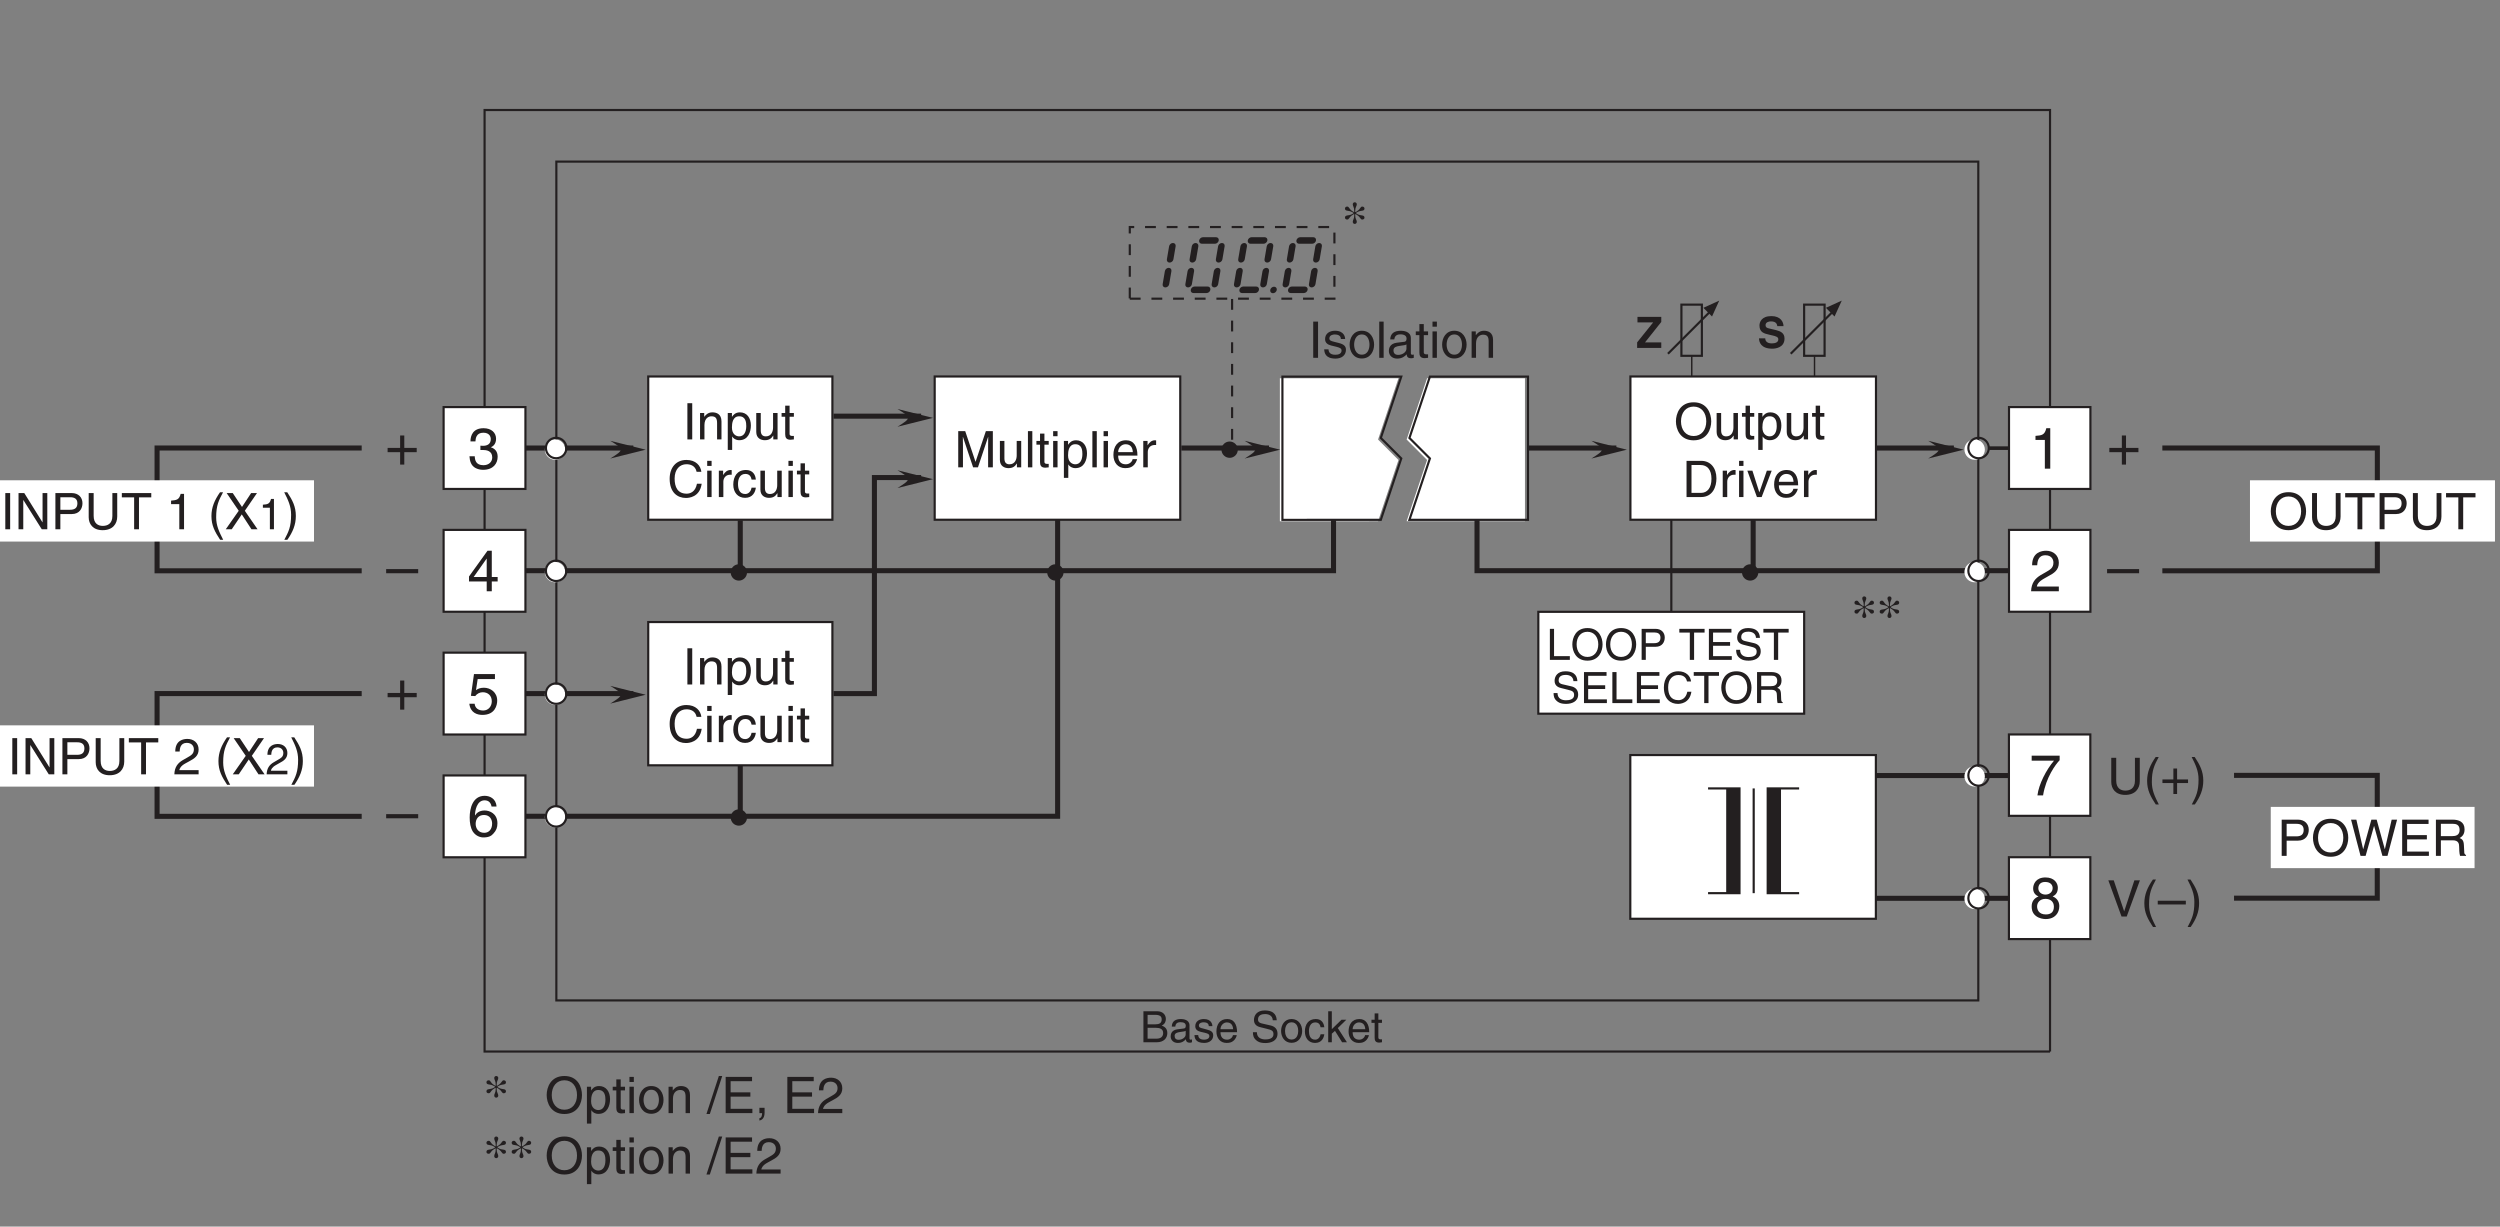 <?xml version="1.0" encoding="UTF-8"?>
<svg xmlns="http://www.w3.org/2000/svg" xmlns:xlink="http://www.w3.org/1999/xlink" width="346.31pt" height="169.91pt" viewBox="0 0 346.31 169.91" version="1.2">
<rect x="0" y="0" width="346.31" height="169.91" fill="#808080" stroke="none"/>
<defs>
<g>
<symbol overflow="visible" id="glyph0-0">
<path style="stroke:none;" d="M 0 0 L 4 0 L 4 -5.594 L 0 -5.594 Z M 2 -3.156 L 0.641 -5.188 L 3.359 -5.188 Z M 2.234 -2.797 L 3.594 -4.828 L 3.594 -0.766 Z M 0.641 -0.406 L 2 -2.438 L 3.359 -0.406 Z M 0.406 -4.828 L 1.75 -2.797 L 0.406 -0.766 Z M 0.406 -4.828 "/>
</symbol>
<symbol overflow="visible" id="glyph0-1">
<path style="stroke:none;" d="M 2.047 -2.312 L 0.312 -2.312 L 0.312 -1.719 L 2.047 -1.719 L 2.047 0 L 2.625 0 L 2.625 -1.719 L 4.344 -1.719 L 4.344 -2.312 L 2.625 -2.312 L 2.625 -4.031 L 2.047 -4.031 Z M 2.047 -2.312 "/>
</symbol>
<symbol overflow="visible" id="glyph0-2">
<path style="stroke:none;" d="M 1.781 -2.594 C 1.891 -2.594 2 -2.594 2.109 -2.594 C 2.594 -2.594 3.422 -2.5 3.422 -1.562 C 3.422 -0.922 2.922 -0.484 2.203 -0.484 C 1.156 -0.484 1.016 -1.188 1 -1.719 L 0.266 -1.719 C 0.312 -1.062 0.484 -0.422 1.109 -0.094 C 1.375 0.047 1.734 0.156 2.141 0.156 C 3.578 0.156 4.172 -0.734 4.172 -1.656 C 4.172 -2.406 3.781 -2.781 3.234 -2.969 L 3.234 -2.984 C 3.531 -3.078 3.953 -3.422 3.953 -4.141 C 3.953 -4.984 3.312 -5.609 2.219 -5.609 C 0.75 -5.609 0.406 -4.594 0.406 -3.781 L 1.094 -3.781 C 1.125 -4.172 1.188 -4.984 2.188 -4.984 C 3.031 -4.984 3.219 -4.438 3.219 -4.094 C 3.219 -3.391 2.703 -3.172 2.156 -3.172 C 2.031 -3.172 1.906 -3.188 1.781 -3.188 Z M 1.781 -2.594 "/>
</symbol>
<symbol overflow="visible" id="glyph0-3">
<path style="stroke:none;" d="M 4.172 -1.359 L 4.172 -1.969 L 3.359 -1.969 L 3.359 -5.609 L 2.766 -5.609 L 0.203 -2.047 L 0.203 -1.359 L 2.656 -1.359 L 2.656 0 L 3.359 0 L 3.359 -1.359 Z M 2.641 -4.516 L 2.656 -4.516 L 2.656 -1.969 L 0.844 -1.969 Z M 2.641 -4.516 "/>
</symbol>
<symbol overflow="visible" id="glyph0-4">
<path style="stroke:none;" d="M 1.406 -4.812 L 3.797 -4.812 L 3.797 -5.5 L 0.891 -5.5 L 0.469 -2.484 L 1.062 -2.453 C 1.328 -2.797 1.703 -2.984 2.109 -2.984 C 2.797 -2.984 3.359 -2.547 3.359 -1.734 C 3.359 -1.031 2.891 -0.453 2.172 -0.453 C 1.547 -0.453 1.047 -0.75 0.984 -1.391 L 0.25 -1.391 C 0.391 -0.141 1.328 0.156 2.062 0.156 C 3.828 0.156 4.109 -1.203 4.109 -1.828 C 4.109 -2.984 3.172 -3.609 2.266 -3.609 C 1.75 -3.609 1.406 -3.453 1.172 -3.266 Z M 1.406 -4.812 "/>
</symbol>
<symbol overflow="visible" id="glyph0-5">
<path style="stroke:none;" d="M 4.016 -4.125 C 3.938 -5.266 3.031 -5.609 2.375 -5.609 C 0.703 -5.609 0.297 -3.844 0.297 -2.609 C 0.297 -1.875 0.406 -1.188 0.734 -0.656 C 1.141 -0.047 1.75 0.156 2.188 0.156 C 2.969 0.156 3.312 -0.062 3.594 -0.391 C 3.984 -0.812 4.141 -1.219 4.141 -1.797 C 4.141 -3.141 3.062 -3.578 2.375 -3.578 C 1.609 -3.578 1.219 -3.188 1.047 -2.891 L 1.031 -2.906 C 1.031 -3.5 1.266 -4.984 2.359 -4.984 C 2.969 -4.984 3.234 -4.609 3.328 -4.125 Z M 1.125 -1.719 C 1.125 -2.391 1.5 -2.953 2.281 -2.953 C 3.141 -2.953 3.406 -2.266 3.406 -1.766 C 3.406 -1 2.984 -0.484 2.312 -0.484 C 1.484 -0.484 1.125 -1.125 1.125 -1.719 Z M 1.125 -1.719 "/>
</symbol>
<symbol overflow="visible" id="glyph0-6">
<path style="stroke:none;" d="M 2.859 -5.609 L 2.312 -5.609 C 2.094 -4.688 1.719 -4.609 0.812 -4.547 L 0.812 -3.984 L 2.109 -3.984 L 2.109 0 L 2.859 0 Z M 2.859 -5.609 "/>
</symbol>
<symbol overflow="visible" id="glyph0-7">
<path style="stroke:none;" d="M 1.047 -3.594 C 1.078 -4 1.125 -4.984 2.188 -4.984 C 3.016 -4.984 3.297 -4.422 3.297 -3.969 C 3.297 -3.234 2.859 -3 2.266 -2.656 L 1.531 -2.234 C 0.781 -1.781 0.25 -1.172 0.203 0 L 4.047 0 L 4.047 -0.656 L 1 -0.656 C 1.031 -0.875 1.203 -1.312 1.969 -1.734 L 2.547 -2.062 C 3.391 -2.5 4.047 -2.938 4.047 -3.938 C 4.047 -4.984 3.266 -5.609 2.297 -5.609 C 1.688 -5.609 0.344 -5.422 0.344 -3.594 Z M 1.047 -3.594 "/>
</symbol>
<symbol overflow="visible" id="glyph0-8">
<path style="stroke:none;" d="M 0.297 -4.812 L 3.391 -4.812 C 2.312 -3.547 1.281 -1.547 1.094 0 L 1.875 0 C 2.281 -2.5 3.609 -4.297 4.172 -4.875 L 4.172 -5.5 L 0.297 -5.5 Z M 0.297 -4.812 "/>
</symbol>
<symbol overflow="visible" id="glyph0-9">
<path style="stroke:none;" d="M 3.922 -4.172 C 3.922 -4.828 3.438 -5.609 2.203 -5.609 C 0.859 -5.609 0.5 -4.656 0.5 -4.078 C 0.5 -3.547 0.781 -3.156 1.25 -2.984 C 0.656 -2.734 0.297 -2.297 0.297 -1.609 C 0.297 -1.344 0.297 -0.734 0.875 -0.281 C 1.328 0.078 1.922 0.156 2.234 0.156 C 3.547 0.156 4.125 -0.719 4.125 -1.625 C 4.125 -2.047 3.969 -2.672 3.203 -2.984 C 3.453 -3.109 3.922 -3.359 3.922 -4.172 Z M 2.219 -2.641 C 2.844 -2.641 3.375 -2.297 3.375 -1.547 C 3.375 -0.656 2.766 -0.484 2.25 -0.484 C 1.281 -0.484 1.047 -1.156 1.047 -1.594 C 1.047 -2.109 1.422 -2.641 2.219 -2.641 Z M 2.203 -3.234 C 1.688 -3.234 1.219 -3.562 1.219 -4.109 C 1.219 -4.469 1.406 -4.984 2.156 -4.984 C 2.984 -4.984 3.203 -4.484 3.203 -4.141 C 3.203 -3.641 2.812 -3.234 2.203 -3.234 Z M 2.203 -3.234 "/>
</symbol>
<symbol overflow="visible" id="glyph0-10">
<path style="stroke:none;" d="M 4.438 -2.5 L 0 -2.5 L 0 -1.922 L 4.438 -1.922 Z M 4.438 -2.5 "/>
</symbol>
<symbol overflow="visible" id="glyph1-0">
<path style="stroke:none;" d="M 0 0 L 3.5 0 L 3.5 -4.891 L 0 -4.891 Z M 1.75 -2.766 L 0.562 -4.547 L 2.938 -4.547 Z M 1.953 -2.438 L 3.141 -4.219 L 3.141 -0.656 Z M 0.562 -0.344 L 1.75 -2.125 L 2.938 -0.344 Z M 0.344 -4.219 L 1.531 -2.438 L 0.344 -0.656 Z M 0.344 -4.219 "/>
</symbol>
<symbol overflow="visible" id="glyph1-1">
<path style="stroke:none;" d="M 1.312 -5.016 L 0.641 -5.016 L 0.641 0 L 1.312 0 Z M 1.312 -5.016 "/>
</symbol>
<symbol overflow="visible" id="glyph1-2">
<path style="stroke:none;" d="M 3.125 -2.609 C 3.125 -2.797 3.031 -3.75 1.719 -3.75 C 1 -3.75 0.344 -3.391 0.344 -2.594 C 0.344 -2.094 0.672 -1.828 1.188 -1.703 L 1.906 -1.531 C 2.422 -1.391 2.625 -1.297 2.625 -1 C 2.625 -0.594 2.234 -0.422 1.781 -0.422 C 0.922 -0.422 0.844 -0.891 0.812 -1.172 L 0.219 -1.172 C 0.25 -0.734 0.344 0.109 1.797 0.109 C 2.625 0.109 3.234 -0.344 3.234 -1.109 C 3.234 -1.594 2.969 -1.875 2.219 -2.062 L 1.594 -2.219 C 1.125 -2.344 0.938 -2.406 0.938 -2.703 C 0.938 -3.156 1.469 -3.234 1.656 -3.234 C 2.438 -3.234 2.516 -2.844 2.531 -2.609 Z M 3.125 -2.609 "/>
</symbol>
<symbol overflow="visible" id="glyph1-3">
<path style="stroke:none;" d="M 0.25 -1.828 C 0.25 -0.891 0.781 0.094 1.938 0.094 C 3.109 0.094 3.641 -0.891 3.641 -1.828 C 3.641 -2.766 3.109 -3.75 1.938 -3.75 C 0.781 -3.75 0.25 -2.766 0.25 -1.828 Z M 0.875 -1.828 C 0.875 -2.312 1.062 -3.234 1.938 -3.234 C 2.828 -3.234 3 -2.312 3 -1.828 C 3 -1.344 2.828 -0.438 1.938 -0.438 C 1.062 -0.438 0.875 -1.344 0.875 -1.828 Z M 0.875 -1.828 "/>
</symbol>
<symbol overflow="visible" id="glyph1-4">
<path style="stroke:none;" d="M 1.078 -5.016 L 0.469 -5.016 L 0.469 0 L 1.078 0 Z M 1.078 -5.016 "/>
</symbol>
<symbol overflow="visible" id="glyph1-5">
<path style="stroke:none;" d="M 1 -2.547 C 1.047 -2.828 1.141 -3.25 1.844 -3.25 C 2.422 -3.25 2.703 -3.031 2.703 -2.656 C 2.703 -2.297 2.516 -2.234 2.375 -2.219 L 1.359 -2.094 C 0.344 -1.969 0.25 -1.25 0.25 -0.953 C 0.25 -0.328 0.719 0.109 1.391 0.109 C 2.109 0.109 2.484 -0.234 2.719 -0.484 C 2.734 -0.203 2.828 0.062 3.359 0.062 C 3.5 0.062 3.594 0.031 3.703 0 L 3.703 -0.453 C 3.625 -0.438 3.562 -0.422 3.5 -0.422 C 3.375 -0.422 3.297 -0.484 3.297 -0.641 L 3.297 -2.734 C 3.297 -3.672 2.234 -3.75 1.938 -3.75 C 1.047 -3.75 0.469 -3.422 0.438 -2.547 Z M 2.688 -1.266 C 2.688 -0.781 2.125 -0.406 1.547 -0.406 C 1.094 -0.406 0.891 -0.641 0.891 -1.047 C 0.891 -1.5 1.375 -1.594 1.672 -1.641 C 2.438 -1.734 2.578 -1.781 2.688 -1.859 Z M 2.688 -1.266 "/>
</symbol>
<symbol overflow="visible" id="glyph1-6">
<path style="stroke:none;" d="M 1.797 -3.141 L 1.797 -3.656 L 1.203 -3.656 L 1.203 -4.672 L 0.594 -4.672 L 0.594 -3.656 L 0.094 -3.656 L 0.094 -3.141 L 0.594 -3.141 L 0.594 -0.734 C 0.594 -0.297 0.719 0.047 1.328 0.047 C 1.391 0.047 1.578 0.016 1.797 0 L 1.797 -0.484 L 1.578 -0.484 C 1.453 -0.484 1.203 -0.484 1.203 -0.766 L 1.203 -3.141 Z M 1.797 -3.141 "/>
</symbol>
<symbol overflow="visible" id="glyph1-7">
<path style="stroke:none;" d="M 1.078 -3.656 L 0.469 -3.656 L 0.469 0 L 1.078 0 Z M 1.078 -4.312 L 1.078 -5.016 L 0.469 -5.016 L 0.469 -4.312 Z M 1.078 -4.312 "/>
</symbol>
<symbol overflow="visible" id="glyph1-8">
<path style="stroke:none;" d="M 3.422 -2.484 C 3.422 -3.531 2.719 -3.75 2.156 -3.75 C 1.516 -3.75 1.188 -3.328 1.047 -3.141 L 1.031 -3.141 L 1.031 -3.656 L 0.453 -3.656 L 0.453 0 L 1.062 0 L 1.062 -1.984 C 1.062 -2.984 1.688 -3.203 2.031 -3.203 C 2.641 -3.203 2.812 -2.891 2.812 -2.25 L 2.812 0 L 3.422 0 Z M 3.422 -2.484 "/>
</symbol>
<symbol overflow="visible" id="glyph1-9">
<path style="stroke:none;" d="M 4.469 -2.5 C 4.469 -1.328 3.812 -0.469 2.719 -0.469 C 1.625 -0.469 0.969 -1.328 0.969 -2.5 C 0.969 -3.688 1.625 -4.547 2.719 -4.547 C 3.812 -4.547 4.469 -3.688 4.469 -2.5 Z M 5.156 -2.5 C 5.156 -3.594 4.594 -5.141 2.719 -5.141 C 0.844 -5.141 0.266 -3.594 0.266 -2.5 C 0.266 -1.422 0.844 0.125 2.719 0.125 C 4.594 0.125 5.156 -1.422 5.156 -2.5 Z M 5.156 -2.5 "/>
</symbol>
<symbol overflow="visible" id="glyph1-10">
<path style="stroke:none;" d="M 0.984 -1.656 C 0.984 -2.25 1.094 -3.203 1.984 -3.203 C 2.922 -3.203 2.969 -2.312 2.969 -1.844 C 2.969 -1.031 2.656 -0.422 1.984 -0.422 C 1.594 -0.422 0.984 -0.688 0.984 -1.656 Z M 0.406 1.453 L 1.016 1.453 L 1.016 -0.391 L 1.031 -0.391 C 1.188 -0.125 1.516 0.109 2 0.109 C 3.25 0.109 3.609 -1.062 3.609 -1.938 C 3.609 -2.969 3.062 -3.75 2.094 -3.75 C 1.422 -3.75 1.141 -3.344 1 -3.141 L 0.984 -3.141 L 0.984 -3.656 L 0.406 -3.656 Z M 0.406 1.453 "/>
</symbol>
<symbol overflow="visible" id="glyph1-11">
<path style="stroke:none;" d=""/>
</symbol>
<symbol overflow="visible" id="glyph1-12">
<path style="stroke:none;" d="M 2.062 -5.141 L 1.594 -5.141 L -0.125 0.125 L 0.344 0.125 Z M 2.062 -5.141 "/>
</symbol>
<symbol overflow="visible" id="glyph1-13">
<path style="stroke:none;" d="M 4.297 -0.594 L 1.281 -0.594 L 1.281 -2.281 L 4.016 -2.281 L 4.016 -2.875 L 1.281 -2.875 L 1.281 -4.422 L 4.25 -4.422 L 4.25 -5.016 L 0.594 -5.016 L 0.594 0 L 4.297 0 Z M 4.297 -0.594 "/>
</symbol>
<symbol overflow="visible" id="glyph1-14">
<path style="stroke:none;" d="M 0.609 0 L 0.984 0 C 0.984 0.328 0.906 0.672 0.609 0.703 L 0.609 1.031 C 0.75 1 1.328 0.891 1.328 -0.062 L 1.328 -0.734 L 0.609 -0.734 Z M 0.609 0 "/>
</symbol>
<symbol overflow="visible" id="glyph1-15">
<path style="stroke:none;" d="M 0.922 -3.156 C 0.938 -3.5 0.984 -4.359 1.906 -4.359 C 2.641 -4.359 2.891 -3.859 2.891 -3.469 C 2.891 -2.828 2.5 -2.625 1.984 -2.328 L 1.328 -1.953 C 0.672 -1.562 0.219 -1.016 0.188 0 L 3.547 0 L 3.547 -0.578 L 0.875 -0.578 C 0.906 -0.766 1.047 -1.156 1.719 -1.516 L 2.234 -1.797 C 2.969 -2.188 3.547 -2.562 3.547 -3.438 C 3.547 -4.359 2.859 -4.906 2 -4.906 C 1.469 -4.906 0.312 -4.75 0.312 -3.156 Z M 0.922 -3.156 "/>
</symbol>
<symbol overflow="visible" id="glyph1-16">
<path style="stroke:none;" d="M 3.859 -0.969 L 3.844 -0.969 L 1.328 -5.016 L 0.531 -5.016 L 0.531 0 L 1.188 0 L 1.188 -4.047 L 1.203 -4.047 L 3.75 0 L 4.516 0 L 4.516 -5.016 L 3.859 -5.016 Z M 3.859 -0.969 "/>
</symbol>
<symbol overflow="visible" id="glyph1-17">
<path style="stroke:none;" d="M 1.281 -4.438 L 2.656 -4.438 C 3.219 -4.438 3.641 -4.234 3.641 -3.594 C 3.641 -2.922 3.234 -2.703 2.625 -2.703 L 1.281 -2.703 Z M 1.281 -2.109 L 2.859 -2.109 C 3.953 -2.109 4.344 -2.906 4.344 -3.609 C 4.344 -4.422 3.781 -5.016 2.859 -5.016 L 0.594 -5.016 L 0.594 0 L 1.281 0 Z M 1.281 -2.109 "/>
</symbol>
<symbol overflow="visible" id="glyph1-18">
<path style="stroke:none;" d="M 3.828 -5.016 L 3.828 -1.844 C 3.828 -0.75 3.125 -0.469 2.5 -0.469 C 1.891 -0.469 1.234 -0.766 1.234 -1.859 L 1.234 -5.016 L 0.547 -5.016 L 0.547 -1.672 C 0.547 -0.734 1.125 0.125 2.484 0.125 C 3.859 0.125 4.5 -0.734 4.5 -1.766 L 4.5 -5.016 Z M 3.828 -5.016 "/>
</symbol>
<symbol overflow="visible" id="glyph1-19">
<path style="stroke:none;" d="M 0.094 -4.422 L 1.797 -4.422 L 1.797 0 L 2.469 0 L 2.469 -4.422 L 4.172 -4.422 L 4.172 -5.016 L 0.094 -5.016 Z M 0.094 -4.422 "/>
</symbol>
<symbol overflow="visible" id="glyph1-20">
<path style="stroke:none;" d="M 2.5 -4.906 L 2.031 -4.906 C 1.828 -4.109 1.5 -4.031 0.703 -3.969 L 0.703 -3.484 L 1.844 -3.484 L 1.844 0 L 2.5 0 Z M 2.5 -4.906 "/>
</symbol>
<symbol overflow="visible" id="glyph1-21">
<path style="stroke:none;" d="M 1.656 -5.125 C 0.906 -4.047 0.469 -3.047 0.469 -1.828 C 0.469 -0.516 0.953 0.359 1.672 1.453 L 2.094 1.453 C 1.531 0.344 1.125 -0.5 1.125 -1.656 C 1.125 -3.328 1.484 -4 2.078 -5.125 Z M 1.656 -5.125 "/>
</symbol>
<symbol overflow="visible" id="glyph1-22">
<path style="stroke:none;" d="M 2.766 -2.562 L 4.453 -5.016 L 3.641 -5.016 L 2.375 -3.094 L 1.094 -5.016 L 0.25 -5.016 L 1.922 -2.562 L 0.125 0 L 0.953 0 L 2.344 -2.062 L 3.688 0 L 4.531 0 Z M 2.766 -2.562 "/>
</symbol>
<symbol overflow="visible" id="glyph1-23">
<path style="stroke:none;" d="M 0.672 1.453 C 1.422 0.375 1.844 -0.625 1.844 -1.844 C 1.844 -3.156 1.375 -4.031 0.656 -5.125 L 0.234 -5.125 C 0.797 -4.016 1.188 -3.172 1.188 -2.016 C 1.188 -0.344 0.844 0.328 0.25 1.453 Z M 0.672 1.453 "/>
</symbol>
<symbol overflow="visible" id="glyph1-24">
<path style="stroke:none;" d="M 3.422 0 L 3.422 -3.656 L 2.797 -3.656 L 2.797 -1.641 C 2.797 -1.109 2.562 -0.422 1.797 -0.422 C 1.391 -0.422 1.094 -0.625 1.094 -1.234 L 1.094 -3.656 L 0.469 -3.656 L 0.469 -1.031 C 0.469 -0.156 1.125 0.109 1.656 0.109 C 2.25 0.109 2.562 -0.125 2.828 -0.547 L 2.828 0 Z M 3.422 0 "/>
</symbol>
<symbol overflow="visible" id="glyph1-25">
<path style="stroke:none;" d="M 4.703 -3.5 C 4.609 -4.344 3.938 -5.141 2.641 -5.141 C 1.188 -5.141 0.312 -4.078 0.312 -2.531 C 0.312 -0.609 1.422 0.125 2.562 0.125 C 2.938 0.125 4.484 0.047 4.75 -1.844 L 4.094 -1.844 C 3.875 -0.672 3.109 -0.469 2.672 -0.469 C 1.422 -0.469 1 -1.375 1 -2.562 C 1 -3.875 1.734 -4.547 2.641 -4.547 C 3.125 -4.547 3.859 -4.391 4.047 -3.5 Z M 4.703 -3.5 "/>
</symbol>
<symbol overflow="visible" id="glyph1-26">
<path style="stroke:none;" d="M 1.156 -2.125 C 1.156 -2.656 1.516 -3.094 2.094 -3.094 L 2.312 -3.094 L 2.312 -3.734 C 2.266 -3.75 2.234 -3.75 2.156 -3.75 C 1.703 -3.75 1.375 -3.469 1.125 -3.047 L 1.125 -3.656 L 0.531 -3.656 L 0.531 0 L 1.156 0 Z M 1.156 -2.125 "/>
</symbol>
<symbol overflow="visible" id="glyph1-27">
<path style="stroke:none;" d="M 3.328 -2.422 C 3.281 -3.062 2.922 -3.75 1.969 -3.75 C 0.75 -3.75 0.203 -2.859 0.203 -1.719 C 0.203 -0.672 0.812 0.109 1.844 0.109 C 2.906 0.109 3.266 -0.719 3.328 -1.297 L 2.734 -1.297 C 2.641 -0.734 2.281 -0.422 1.859 -0.422 C 1.016 -0.422 0.859 -1.203 0.859 -1.828 C 0.859 -2.484 1.109 -3.203 1.875 -3.203 C 2.391 -3.203 2.656 -2.906 2.734 -2.422 Z M 3.328 -2.422 "/>
</symbol>
<symbol overflow="visible" id="glyph1-28">
<path style="stroke:none;" d="M 5.312 0 L 5.312 -5.016 L 4.344 -5.016 L 2.922 -0.781 L 2.906 -0.781 L 1.484 -5.016 L 0.516 -5.016 L 0.516 0 L 1.172 0 L 1.172 -2.969 C 1.172 -3.109 1.156 -3.75 1.156 -4.203 L 1.172 -4.203 L 2.578 0 L 3.25 0 L 4.656 -4.219 L 4.672 -4.219 C 4.672 -3.75 4.656 -3.109 4.656 -2.969 L 4.656 0 Z M 5.312 0 "/>
</symbol>
<symbol overflow="visible" id="glyph1-29">
<path style="stroke:none;" d="M 2.938 -1.141 C 2.922 -0.875 2.578 -0.422 2 -0.422 C 1.297 -0.422 0.938 -0.859 0.938 -1.625 L 3.609 -1.625 C 3.609 -2.922 3.094 -3.75 2.031 -3.75 C 0.828 -3.75 0.281 -2.859 0.281 -1.719 C 0.281 -0.672 0.891 0.109 1.906 0.109 C 2.5 0.109 2.734 -0.031 2.906 -0.141 C 3.359 -0.453 3.531 -0.969 3.562 -1.141 Z M 0.938 -2.109 C 0.938 -2.688 1.391 -3.203 1.953 -3.203 C 2.703 -3.203 2.938 -2.688 2.969 -2.109 Z M 0.938 -2.109 "/>
</symbol>
<symbol overflow="visible" id="glyph1-30">
<path style="stroke:none;" d="M 0.562 0 L 2.562 0 C 4.219 0 4.703 -1.453 4.703 -2.578 C 4.703 -4.016 3.906 -5.016 2.594 -5.016 L 0.562 -5.016 Z M 1.25 -4.438 L 2.5 -4.438 C 3.422 -4.438 4.016 -3.797 4.016 -2.531 C 4.016 -1.266 3.438 -0.578 2.562 -0.578 L 1.25 -0.578 Z M 1.25 -4.438 "/>
</symbol>
<symbol overflow="visible" id="glyph1-31">
<path style="stroke:none;" d="M 1.734 -0.672 L 1.719 -0.672 L 0.766 -3.656 L 0.062 -3.656 L 1.391 0 L 2.047 0 L 3.438 -3.656 L 2.766 -3.656 Z M 1.734 -0.672 "/>
</symbol>
<symbol overflow="visible" id="glyph1-32">
<path style="stroke:none;" d="M 1.781 -2.016 L 0.266 -2.016 L 0.266 -1.516 L 1.781 -1.516 L 1.781 0 L 2.297 0 L 2.297 -1.516 L 3.812 -1.516 L 3.812 -2.016 L 2.297 -2.016 L 2.297 -3.531 L 1.781 -3.531 Z M 1.781 -2.016 "/>
</symbol>
<symbol overflow="visible" id="glyph1-33">
<path style="stroke:none;" d="M 2.344 -0.734 L 2.328 -0.734 L 0.891 -5.016 L 0.141 -5.016 L 1.969 0 L 2.688 0 L 4.516 -5.016 L 3.75 -5.016 Z M 2.344 -0.734 "/>
</symbol>
<symbol overflow="visible" id="glyph1-34">
<path style="stroke:none;" d="M 3.891 -2.188 L 0 -2.188 L 0 -1.672 L 3.891 -1.672 Z M 3.891 -2.188 "/>
</symbol>
<symbol overflow="visible" id="glyph1-35">
<path style="stroke:none;" d="M 3.297 -4.156 L 4.453 0 L 5.156 0 L 6.484 -5.016 L 5.734 -5.016 L 4.797 -0.938 L 4.781 -0.938 L 3.656 -5.016 L 2.922 -5.016 L 1.797 -0.938 L 1.781 -0.938 L 0.844 -5.016 L 0.109 -5.016 L 1.422 0 L 2.125 0 Z M 3.297 -4.156 "/>
</symbol>
<symbol overflow="visible" id="glyph1-36">
<path style="stroke:none;" d="M 1.297 -2.156 L 2.938 -2.156 C 3.75 -2.156 3.828 -1.672 3.828 -1.25 C 3.828 -1.062 3.844 -0.312 3.953 0 L 4.781 0 L 4.781 -0.109 C 4.562 -0.234 4.531 -0.328 4.531 -0.609 L 4.484 -1.516 C 4.453 -2.219 4.172 -2.344 3.891 -2.469 C 4.203 -2.656 4.578 -2.922 4.578 -3.672 C 4.578 -4.734 3.75 -5.016 2.938 -5.016 L 0.609 -5.016 L 0.609 0 L 1.297 0 Z M 1.297 -4.438 L 2.984 -4.438 C 3.312 -4.438 3.891 -4.375 3.891 -3.594 C 3.891 -2.859 3.359 -2.734 2.859 -2.734 L 1.297 -2.734 Z M 1.297 -4.438 "/>
</symbol>
<symbol overflow="visible" id="glyph2-0">
<path style="stroke:none;" d="M 0 0 L 3.5 0 L 3.5 -4.891 L 0 -4.891 Z M 1.75 -2.766 L 0.562 -4.547 L 2.938 -4.547 Z M 1.953 -2.438 L 3.141 -4.219 L 3.141 -0.656 Z M 0.562 -0.344 L 1.75 -2.125 L 2.938 -0.344 Z M 0.344 -4.219 L 1.531 -2.438 L 0.344 -0.656 Z M 0.344 -4.219 "/>
</symbol>
<symbol overflow="visible" id="glyph2-1">
<path style="stroke:none;" d="M 1.344 -3.484 C 0.891 -3.234 0.391 -3.438 0.391 -3 C 0.391 -2.875 0.5 -2.75 0.688 -2.75 C 1 -2.75 0.891 -3.031 1.422 -3.375 L 1.625 -3.5 L 1.672 -3.484 L 1.672 -3.297 C 1.672 -2.828 1.469 -2.688 1.469 -2.438 C 1.469 -2.266 1.578 -2.141 1.75 -2.141 C 1.906 -2.141 2.031 -2.266 2.031 -2.438 C 2.031 -2.688 1.812 -2.828 1.812 -3.297 L 1.812 -3.484 L 1.875 -3.5 L 2.062 -3.375 C 2.594 -3.031 2.5 -2.75 2.797 -2.75 C 2.984 -2.75 3.094 -2.875 3.094 -3 C 3.094 -3.438 2.609 -3.234 2.141 -3.484 L 1.938 -3.609 L 1.938 -3.688 L 2.141 -3.797 C 2.609 -4.062 3.094 -3.844 3.094 -4.281 C 3.094 -4.406 2.984 -4.547 2.797 -4.547 C 2.5 -4.547 2.594 -4.25 2.062 -3.906 L 1.875 -3.781 L 1.812 -3.797 L 1.812 -3.984 C 1.812 -4.469 2.031 -4.609 2.031 -4.859 C 2.031 -5.016 1.906 -5.141 1.75 -5.141 C 1.578 -5.141 1.469 -5.016 1.469 -4.859 C 1.469 -4.609 1.672 -4.469 1.672 -3.984 L 1.672 -3.797 L 1.625 -3.781 L 1.422 -3.906 C 0.891 -4.25 1 -4.547 0.688 -4.547 C 0.5 -4.547 0.391 -4.406 0.391 -4.281 C 0.391 -3.844 0.891 -4.062 1.344 -3.797 L 1.562 -3.688 L 1.562 -3.609 Z M 1.344 -3.484 "/>
</symbol>
<symbol overflow="visible" id="glyph3-0">
<path style="stroke:none;" d="M 0 0 L 2.984 0 L 2.984 -4.188 L 0 -4.188 Z M 1.5 -2.359 L 0.484 -3.891 L 2.516 -3.891 Z M 1.672 -2.094 L 2.688 -3.625 L 2.688 -0.562 Z M 0.484 -0.297 L 1.5 -1.828 L 2.516 -0.297 Z M 0.297 -3.625 L 1.312 -2.094 L 0.297 -0.562 Z M 0.297 -3.625 "/>
</symbol>
<symbol overflow="visible" id="glyph3-1">
<path style="stroke:none;" d="M 1.016 -3.797 L 2.078 -3.797 C 2.719 -3.797 2.969 -3.578 2.969 -3.172 C 2.969 -2.641 2.625 -2.484 2.078 -2.484 L 1.016 -2.484 Z M 0.438 0 L 2.297 0 C 3.25 0 3.75 -0.578 3.75 -1.266 C 3.75 -2 3.25 -2.203 2.969 -2.312 C 3.453 -2.531 3.547 -2.938 3.547 -3.219 C 3.547 -3.797 3.141 -4.297 2.328 -4.297 L 0.438 -4.297 Z M 1.016 -2 L 2.172 -2 C 2.641 -2 3.172 -1.891 3.172 -1.281 C 3.172 -0.797 2.859 -0.5 2.266 -0.5 L 1.016 -0.5 Z M 1.016 -2 "/>
</symbol>
<symbol overflow="visible" id="glyph3-2">
<path style="stroke:none;" d="M 0.859 -2.172 C 0.891 -2.422 0.969 -2.781 1.578 -2.781 C 2.078 -2.781 2.312 -2.609 2.312 -2.281 C 2.312 -1.969 2.156 -1.922 2.031 -1.906 L 1.172 -1.797 C 0.297 -1.688 0.219 -1.078 0.219 -0.812 C 0.219 -0.281 0.625 0.094 1.203 0.094 C 1.812 0.094 2.125 -0.203 2.328 -0.422 C 2.344 -0.172 2.422 0.062 2.891 0.062 C 3 0.062 3.078 0.031 3.172 0 L 3.172 -0.391 C 3.109 -0.375 3.047 -0.359 3 -0.359 C 2.891 -0.359 2.828 -0.406 2.828 -0.547 L 2.828 -2.344 C 2.828 -3.141 1.922 -3.219 1.656 -3.219 C 0.891 -3.219 0.391 -2.922 0.375 -2.172 Z M 2.297 -1.078 C 2.297 -0.672 1.812 -0.344 1.328 -0.344 C 0.938 -0.344 0.766 -0.547 0.766 -0.891 C 0.766 -1.281 1.172 -1.359 1.438 -1.406 C 2.078 -1.484 2.219 -1.531 2.297 -1.594 Z M 2.297 -1.078 "/>
</symbol>
<symbol overflow="visible" id="glyph3-3">
<path style="stroke:none;" d="M 2.672 -2.234 C 2.672 -2.391 2.594 -3.219 1.484 -3.219 C 0.859 -3.219 0.297 -2.906 0.297 -2.219 C 0.297 -1.797 0.578 -1.562 1.016 -1.453 L 1.625 -1.312 C 2.078 -1.203 2.25 -1.109 2.25 -0.859 C 2.25 -0.516 1.906 -0.359 1.531 -0.359 C 0.797 -0.359 0.719 -0.766 0.703 -1 L 0.188 -1 C 0.203 -0.625 0.297 0.094 1.531 0.094 C 2.25 0.094 2.781 -0.297 2.781 -0.953 C 2.781 -1.375 2.547 -1.609 1.891 -1.766 L 1.375 -1.906 C 0.969 -2 0.797 -2.062 0.797 -2.328 C 0.797 -2.703 1.266 -2.766 1.422 -2.766 C 2.094 -2.766 2.156 -2.438 2.172 -2.234 Z M 2.672 -2.234 "/>
</symbol>
<symbol overflow="visible" id="glyph3-4">
<path style="stroke:none;" d="M 2.516 -0.984 C 2.5 -0.75 2.203 -0.359 1.719 -0.359 C 1.109 -0.359 0.797 -0.734 0.797 -1.391 L 3.094 -1.391 C 3.094 -2.5 2.641 -3.219 1.734 -3.219 C 0.703 -3.219 0.234 -2.453 0.234 -1.484 C 0.234 -0.578 0.766 0.094 1.641 0.094 C 2.141 0.094 2.344 -0.031 2.484 -0.125 C 2.891 -0.391 3.031 -0.828 3.047 -0.984 Z M 0.797 -1.812 C 0.797 -2.297 1.188 -2.75 1.672 -2.75 C 2.312 -2.75 2.516 -2.297 2.547 -1.812 Z M 0.797 -1.812 "/>
</symbol>
<symbol overflow="visible" id="glyph3-5">
<path style="stroke:none;" d=""/>
</symbol>
<symbol overflow="visible" id="glyph3-6">
<path style="stroke:none;" d="M 3.594 -3.047 C 3.562 -3.516 3.422 -4.406 1.922 -4.406 C 0.875 -4.406 0.438 -3.75 0.438 -3.078 C 0.438 -2.328 1.078 -2.141 1.359 -2.078 L 2.234 -1.859 C 2.938 -1.703 3.141 -1.562 3.141 -1.109 C 3.141 -0.484 2.438 -0.391 2.016 -0.391 C 1.469 -0.391 0.844 -0.609 0.844 -1.391 L 0.297 -1.391 C 0.297 -0.984 0.359 -0.625 0.734 -0.297 C 0.922 -0.125 1.234 0.109 2.031 0.109 C 2.766 0.109 3.703 -0.172 3.703 -1.188 C 3.703 -1.859 3.297 -2.203 2.734 -2.328 L 1.516 -2.609 C 1.25 -2.672 1 -2.797 1 -3.156 C 1 -3.812 1.609 -3.906 1.984 -3.906 C 2.469 -3.906 3.016 -3.703 3.047 -3.047 Z M 3.594 -3.047 "/>
</symbol>
<symbol overflow="visible" id="glyph3-7">
<path style="stroke:none;" d="M 0.203 -1.562 C 0.203 -0.766 0.672 0.078 1.656 0.078 C 2.656 0.078 3.125 -0.766 3.125 -1.562 C 3.125 -2.375 2.656 -3.219 1.656 -3.219 C 0.672 -3.219 0.203 -2.375 0.203 -1.562 Z M 0.75 -1.562 C 0.75 -1.984 0.906 -2.766 1.656 -2.766 C 2.422 -2.766 2.578 -1.984 2.578 -1.562 C 2.578 -1.156 2.422 -0.375 1.656 -0.375 C 0.906 -0.375 0.75 -1.156 0.75 -1.562 Z M 0.75 -1.562 "/>
</symbol>
<symbol overflow="visible" id="glyph3-8">
<path style="stroke:none;" d="M 2.859 -2.078 C 2.812 -2.625 2.5 -3.219 1.688 -3.219 C 0.641 -3.219 0.172 -2.453 0.172 -1.484 C 0.172 -0.578 0.703 0.094 1.578 0.094 C 2.5 0.094 2.797 -0.609 2.859 -1.109 L 2.344 -1.109 C 2.25 -0.625 1.953 -0.359 1.594 -0.359 C 0.875 -0.359 0.734 -1.031 0.734 -1.562 C 0.734 -2.125 0.953 -2.75 1.609 -2.75 C 2.047 -2.75 2.281 -2.5 2.344 -2.078 Z M 2.859 -2.078 "/>
</symbol>
<symbol overflow="visible" id="glyph3-9">
<path style="stroke:none;" d="M 1.734 -1.969 L 2.922 -3.125 L 2.25 -3.125 L 0.906 -1.812 L 0.906 -4.297 L 0.406 -4.297 L 0.406 0 L 0.906 0 L 0.906 -1.188 L 1.344 -1.578 L 2.328 0 L 3 0 Z M 1.734 -1.969 "/>
</symbol>
<symbol overflow="visible" id="glyph3-10">
<path style="stroke:none;" d="M 1.531 -2.688 L 1.531 -3.125 L 1.031 -3.125 L 1.031 -4 L 0.516 -4 L 0.516 -3.125 L 0.078 -3.125 L 0.078 -2.688 L 0.516 -2.688 L 0.516 -0.625 C 0.516 -0.25 0.625 0.047 1.141 0.047 C 1.203 0.047 1.344 0.016 1.531 0 L 1.531 -0.406 L 1.359 -0.406 C 1.25 -0.406 1.031 -0.406 1.031 -0.656 L 1.031 -2.688 Z M 1.531 -2.688 "/>
</symbol>
<symbol overflow="visible" id="glyph3-11">
<path style="stroke:none;" d="M 2.141 -4.203 L 1.734 -4.203 C 1.562 -3.516 1.281 -3.453 0.609 -3.406 L 0.609 -2.984 L 1.578 -2.984 L 1.578 0 L 2.141 0 Z M 2.141 -4.203 "/>
</symbol>
<symbol overflow="visible" id="glyph3-12">
<path style="stroke:none;" d="M 0.797 -2.703 C 0.812 -2.984 0.844 -3.734 1.641 -3.734 C 2.25 -3.734 2.469 -3.312 2.469 -2.969 C 2.469 -2.422 2.141 -2.25 1.703 -2 L 1.141 -1.672 C 0.578 -1.344 0.188 -0.875 0.156 0 L 3.031 0 L 3.031 -0.5 L 0.75 -0.5 C 0.766 -0.656 0.891 -0.984 1.469 -1.297 L 1.906 -1.547 C 2.531 -1.875 3.031 -2.203 3.031 -2.953 C 3.031 -3.734 2.453 -4.203 1.719 -4.203 C 1.266 -4.203 0.266 -4.062 0.266 -2.703 Z M 0.797 -2.703 "/>
</symbol>
<symbol overflow="visible" id="glyph3-13">
<path style="stroke:none;" d="M 1.031 -4.297 L 0.453 -4.297 L 0.453 0 L 3.219 0 L 3.219 -0.516 L 1.031 -0.516 Z M 1.031 -4.297 "/>
</symbol>
<symbol overflow="visible" id="glyph3-14">
<path style="stroke:none;" d="M 3.828 -2.141 C 3.828 -1.141 3.266 -0.406 2.328 -0.406 C 1.391 -0.406 0.828 -1.141 0.828 -2.141 C 0.828 -3.156 1.391 -3.891 2.328 -3.891 C 3.266 -3.891 3.828 -3.156 3.828 -2.141 Z M 4.422 -2.141 C 4.422 -3.078 3.938 -4.406 2.328 -4.406 C 0.719 -4.406 0.234 -3.078 0.234 -2.141 C 0.234 -1.219 0.719 0.109 2.328 0.109 C 3.938 0.109 4.422 -1.219 4.422 -2.141 Z M 4.422 -2.141 "/>
</symbol>
<symbol overflow="visible" id="glyph3-15">
<path style="stroke:none;" d="M 1.094 -3.797 L 2.281 -3.797 C 2.75 -3.797 3.125 -3.625 3.125 -3.078 C 3.125 -2.5 2.766 -2.312 2.25 -2.312 L 1.094 -2.312 Z M 1.094 -1.812 L 2.453 -1.812 C 3.375 -1.812 3.719 -2.484 3.719 -3.094 C 3.719 -3.781 3.25 -4.297 2.453 -4.297 L 0.516 -4.297 L 0.516 0 L 1.094 0 Z M 1.094 -1.812 "/>
</symbol>
<symbol overflow="visible" id="glyph3-16">
<path style="stroke:none;" d="M 0.078 -3.781 L 1.531 -3.781 L 1.531 0 L 2.125 0 L 2.125 -3.781 L 3.578 -3.781 L 3.578 -4.297 L 0.078 -4.297 Z M 0.078 -3.781 "/>
</symbol>
<symbol overflow="visible" id="glyph3-17">
<path style="stroke:none;" d="M 3.688 -0.516 L 1.094 -0.516 L 1.094 -1.953 L 3.453 -1.953 L 3.453 -2.469 L 1.094 -2.469 L 1.094 -3.781 L 3.641 -3.781 L 3.641 -4.297 L 0.516 -4.297 L 0.516 0 L 3.688 0 Z M 3.688 -0.516 "/>
</symbol>
<symbol overflow="visible" id="glyph3-18">
<path style="stroke:none;" d="M 4.031 -3 C 3.953 -3.719 3.375 -4.406 2.266 -4.406 C 1.016 -4.406 0.266 -3.5 0.266 -2.172 C 0.266 -0.516 1.219 0.109 2.203 0.109 C 2.516 0.109 3.844 0.047 4.078 -1.578 L 3.516 -1.578 C 3.312 -0.578 2.656 -0.406 2.281 -0.406 C 1.219 -0.406 0.859 -1.172 0.859 -2.188 C 0.859 -3.328 1.484 -3.891 2.266 -3.891 C 2.688 -3.891 3.312 -3.766 3.469 -3 Z M 4.031 -3 "/>
</symbol>
<symbol overflow="visible" id="glyph3-19">
<path style="stroke:none;" d="M 1.109 -1.844 L 2.516 -1.844 C 3.203 -1.844 3.281 -1.438 3.281 -1.078 C 3.281 -0.922 3.297 -0.266 3.375 0 L 4.094 0 L 4.094 -0.094 C 3.906 -0.203 3.891 -0.281 3.875 -0.531 L 3.844 -1.297 C 3.812 -1.906 3.578 -2.016 3.328 -2.109 C 3.609 -2.281 3.922 -2.5 3.922 -3.141 C 3.922 -4.047 3.219 -4.297 2.516 -4.297 L 0.531 -4.297 L 0.531 0 L 1.109 0 Z M 1.109 -3.797 L 2.562 -3.797 C 2.844 -3.797 3.328 -3.75 3.328 -3.078 C 3.328 -2.453 2.875 -2.344 2.453 -2.344 L 1.109 -2.344 Z M 1.109 -3.797 "/>
</symbol>
<symbol overflow="visible" id="glyph4-0">
<path style="stroke:none;" d="M 0 0 L 2.984 0 L 2.984 -4.188 L 0 -4.188 Z M 1.5 -2.359 L 0.484 -3.891 L 2.516 -3.891 Z M 1.672 -2.094 L 2.688 -3.625 L 2.688 -0.562 Z M 0.484 -0.297 L 1.5 -1.828 L 2.516 -0.297 Z M 0.297 -3.625 L 1.312 -2.094 L 0.297 -0.562 Z M 0.297 -3.625 "/>
</symbol>
<symbol overflow="visible" id="glyph4-1">
<path style="stroke:none;" d="M 0.234 -1.328 C 0.234 -0.797 0.5 0.109 2.078 0.109 C 2.453 0.109 3.766 0 3.766 -1.297 C 3.766 -2.062 3.219 -2.297 2.641 -2.453 L 1.594 -2.703 C 1.406 -2.75 1.141 -2.812 1.141 -3.156 C 1.141 -3.547 1.547 -3.672 1.891 -3.672 C 2.672 -3.672 2.734 -3.219 2.766 -3.016 L 3.625 -3.016 C 3.625 -3.547 3.266 -4.406 1.953 -4.406 C 0.562 -4.406 0.297 -3.562 0.297 -3.094 C 0.297 -2.141 0.969 -1.984 1.656 -1.828 L 2.125 -1.719 C 2.578 -1.609 2.906 -1.516 2.906 -1.188 C 2.906 -0.734 2.422 -0.625 2 -0.625 C 1.219 -0.625 1.094 -1.078 1.094 -1.328 Z M 0.234 -1.328 "/>
</symbol>
<symbol overflow="visible" id="glyph4-2">
<path style="stroke:none;" d="M 3.5 -0.766 L 1.25 -0.766 L 3.5 -3.594 L 3.5 -4.297 L 0.203 -4.297 L 0.203 -3.531 L 2.375 -3.531 L 0.156 -0.766 L 0.156 0 L 3.5 0 Z M 3.5 -0.766 "/>
</symbol>
</g>
<clipPath id="clip1">
  <path d="M 311 66 L 345.621 66 L 345.621 76 L 311 76 Z M 311 66 "/>
</clipPath>
</defs>
<g id="surface1">
<path style="fill-rule:nonzero;fill:rgb(100%,100%,100%);fill-opacity:1;stroke-width:3;stroke-linecap:butt;stroke-linejoin:miter;stroke:rgb(13.73%,12.16%,12.549%);stroke-opacity:1;stroke-miterlimit:4;" d="M 2258.358 424.251 L 2598.526 424.251 L 2598.526 651.03 L 2258.358 651.03 Z M 2258.358 424.251 " transform="matrix(0.1,0,0,-0.1,-0,169.696)"/>
<path style="fill:none;stroke-width:3;stroke-linecap:butt;stroke-linejoin:miter;stroke:rgb(13.73%,12.16%,12.549%);stroke-opacity:1;stroke-miterlimit:4;" d="M 2839.787 240.33 L 2839.787 1544.564 L 671.257 1544.564 L 671.257 240.33 L 2839.787 240.33 " transform="matrix(0.1,0,0,-0.1,-0,169.696)"/>
<path style="fill:none;stroke-width:3;stroke-linecap:butt;stroke-linejoin:miter;stroke:rgb(13.73%,12.16%,12.549%);stroke-opacity:1;stroke-miterlimit:4;" d="M 770.673 311.135 L 2740.41 311.135 L 2740.41 1473.094 L 770.673 1473.094 Z M 770.673 311.135 " transform="matrix(0.1,0,0,-0.1,-0,169.696)"/>
<path style="fill:none;stroke-width:7;stroke-linecap:butt;stroke-linejoin:miter;stroke:rgb(13.73%,12.16%,12.549%);stroke-opacity:1;stroke-miterlimit:4;" d="M 2598.526 622.653 L 2782.917 622.653 M 2598.526 452.588 L 2782.917 452.588 M 877.291 1076.328 L 728.362 1076.328 M 501.035 906.264 L 217.581 906.264 L 217.581 1076.368 L 501.035 1076.368 " transform="matrix(0.1,0,0,-0.1,-0,169.696)"/>
<g style="fill:rgb(13.73%,12.16%,12.549%);fill-opacity:1;">
  <use xlink:href="#glyph0-1" x="53.38" y="64.357"/>
</g>
<path style=" stroke:none;fill-rule:nonzero;fill:rgb(100%,100%,100%);fill-opacity:1;" d="M 76.887 63.691 C 77.668 63.691 78.301 63.059 78.301 62.277 C 78.301 61.496 77.668 60.863 76.887 60.863 C 76.105 60.863 75.473 61.496 75.473 62.277 C 75.473 63.059 76.105 63.691 76.887 63.691 "/>
<path style="fill:none;stroke-width:3;stroke-linecap:butt;stroke-linejoin:miter;stroke:rgb(13.73%,12.16%,12.549%);stroke-opacity:1;stroke-miterlimit:4;" d="M 770.399 1062.16 C 778.227 1062.16 784.568 1068.5 784.568 1076.328 C 784.568 1084.156 778.227 1090.497 770.399 1090.497 C 762.571 1090.497 756.23 1084.156 756.23 1076.328 C 756.23 1068.5 762.571 1062.16 770.399 1062.16 Z M 770.399 1062.16 " transform="matrix(0.1,0,0,-0.1,-0,169.696)"/>
<path style=" stroke:none;fill-rule:nonzero;fill:rgb(100%,100%,100%);fill-opacity:1;" d="M 197.684 52.402 L 194.852 60.887 L 197.684 63.719 L 194.852 72.203 L 211.242 72.203 L 211.242 52.402 L 197.684 52.402 "/>
<path style="fill:none;stroke-width:3;stroke-linecap:butt;stroke-linejoin:miter;stroke:rgb(13.73%,12.16%,12.549%);stroke-opacity:1;stroke-miterlimit:4;" d="M 1980.775 1175.275 L 1952.398 1090.262 L 1980.775 1061.886 L 1952.398 976.873 L 2116.631 976.873 L 2116.631 1175.275 Z M 1980.775 1175.275 " transform="matrix(0.1,0,0,-0.1,-0,169.696)"/>
<path style=" stroke:none;fill-rule:nonzero;fill:rgb(100%,100%,100%);fill-opacity:1;" d="M 190.895 72.203 L 193.723 63.719 L 190.895 60.887 L 193.723 52.402 L 177.293 52.402 L 177.293 72.207 L 190.895 72.203 "/>
<path style="fill:none;stroke-width:3;stroke-linecap:butt;stroke-linejoin:miter;stroke:rgb(13.73%,12.16%,12.549%);stroke-opacity:1;stroke-miterlimit:4;" d="M 1912.749 976.873 L 1941.086 1061.886 L 1912.749 1090.262 L 1941.086 1175.275 L 1776.462 1175.275 L 1776.462 976.834 Z M 1912.749 976.873 " transform="matrix(0.1,0,0,-0.1,-0,169.696)"/>
<path style=" stroke:none;fill-rule:nonzero;fill:rgb(100%,100%,100%);fill-opacity:1;" d="M 273.535 63.691 C 274.316 63.691 274.949 63.059 274.949 62.277 C 274.949 61.496 274.316 60.863 273.535 60.863 C 272.754 60.863 272.121 61.496 272.121 62.277 C 272.121 63.059 272.754 63.691 273.535 63.691 "/>
<path style="fill:none;stroke-width:3;stroke-linecap:butt;stroke-linejoin:miter;stroke:rgb(13.73%,12.16%,12.549%);stroke-opacity:1;stroke-miterlimit:4;" d="M 2740.802 1062.16 C 2748.63 1062.16 2754.97 1068.5 2754.97 1076.328 C 2754.97 1084.156 2748.63 1090.497 2740.802 1090.497 C 2732.974 1090.497 2726.633 1084.156 2726.633 1076.328 C 2726.633 1068.5 2732.974 1062.16 2740.802 1062.16 Z M 2740.802 1062.16 " transform="matrix(0.1,0,0,-0.1,-0,169.696)"/>
<path style=" stroke:none;fill-rule:nonzero;fill:rgb(13.73%,12.16%,12.549%);fill-opacity:1;" d="M 84.527 61.059 L 89.449 62.293 L 84.527 63.52 C 86.5 62.293 86.445 62.234 84.527 61.059 "/>
<path style="fill:none;stroke-width:7;stroke-linecap:butt;stroke-linejoin:miter;stroke:rgb(13.73%,12.16%,12.549%);stroke-opacity:1;stroke-miterlimit:4;" d="M 1757.87 1076.328 L 1636.457 1076.328 " transform="matrix(0.1,0,0,-0.1,-0,169.696)"/>
<path style=" stroke:none;fill-rule:nonzero;fill:rgb(13.73%,12.16%,12.549%);fill-opacity:1;" d="M 172.41 61.059 L 177.332 62.293 L 172.41 63.52 C 174.383 62.293 174.328 62.234 172.41 61.059 "/>
<path style="fill:none;stroke-width:7;stroke-linecap:butt;stroke-linejoin:miter;stroke:rgb(13.73%,12.16%,12.549%);stroke-opacity:1;stroke-miterlimit:4;" d="M 1276.014 1120.479 L 1154.601 1120.479 " transform="matrix(0.1,0,0,-0.1,-0,169.696)"/>
<path style=" stroke:none;fill-rule:nonzero;fill:rgb(13.73%,12.16%,12.549%);fill-opacity:1;" d="M 124.32 56.656 L 129.242 57.887 L 124.32 59.117 C 126.293 57.887 126.238 57.832 124.32 56.656 "/>
<path style="fill:none;stroke-width:7;stroke-linecap:butt;stroke-linejoin:miter;stroke:rgb(13.73%,12.16%,12.549%);stroke-opacity:1;stroke-miterlimit:4;" d="M 1276.014 1035.427 L 1211.276 1035.427 L 1211.276 736.16 L 1154.601 736.16 " transform="matrix(0.1,0,0,-0.1,-0,169.696)"/>
<path style=" stroke:none;fill-rule:nonzero;fill:rgb(13.73%,12.16%,12.549%);fill-opacity:1;" d="M 124.32 65.141 L 129.242 66.375 L 124.32 67.605 C 126.293 66.375 126.238 66.32 124.32 65.141 "/>
<path style="fill:none;stroke-width:7;stroke-linecap:butt;stroke-linejoin:miter;stroke:rgb(13.73%,12.16%,12.549%);stroke-opacity:1;stroke-miterlimit:4;" d="M 2239.101 1076.328 L 2117.688 1076.328 " transform="matrix(0.1,0,0,-0.1,-0,169.696)"/>
<path style=" stroke:none;fill-rule:nonzero;fill:rgb(13.73%,12.16%,12.549%);fill-opacity:1;" d="M 220.438 61.059 L 225.359 62.293 L 220.438 63.52 C 222.41 62.293 222.355 62.234 220.438 61.059 "/>
<path style="fill:none;stroke-width:7;stroke-linecap:butt;stroke-linejoin:miter;stroke:rgb(13.73%,12.16%,12.549%);stroke-opacity:1;stroke-miterlimit:4;" d="M 2706.593 1076.328 L 2597.705 1076.328 " transform="matrix(0.1,0,0,-0.1,-0,169.696)"/>
<path style=" stroke:none;fill-rule:nonzero;fill:rgb(13.73%,12.16%,12.549%);fill-opacity:1;" d="M 267.094 61.059 L 272.02 62.293 L 267.094 63.52 C 269.066 62.293 269.016 62.234 267.094 61.059 "/>
<path style="fill:none;stroke-width:5;stroke-linecap:butt;stroke-linejoin:miter;stroke:rgb(13.73%,12.16%,12.549%);stroke-opacity:1;stroke-miterlimit:4;" d="M 2755.401 1076.172 L 2782.917 1076.172 " transform="matrix(0.1,0,0,-0.1,-0,169.696)"/>
<g style="fill:rgb(13.73%,12.16%,12.549%);fill-opacity:1;">
  <use xlink:href="#glyph1-1" x="181.27" y="49.566"/>
  <use xlink:href="#glyph1-2" x="183.212" y="49.566"/>
  <use xlink:href="#glyph1-3" x="186.705" y="49.566"/>
  <use xlink:href="#glyph1-4" x="190.589" y="49.566"/>
  <use xlink:href="#glyph1-5" x="192.14" y="49.566"/>
</g>
<g style="fill:rgb(13.73%,12.16%,12.549%);fill-opacity:1;">
  <use xlink:href="#glyph1-6" x="196.025" y="49.566"/>
</g>
<g style="fill:rgb(13.73%,12.16%,12.549%);fill-opacity:1;">
  <use xlink:href="#glyph1-7" x="197.966" y="49.566"/>
</g>
<g style="fill:rgb(13.73%,12.16%,12.549%);fill-opacity:1;">
  <use xlink:href="#glyph1-3" x="199.518" y="49.566"/>
  <use xlink:href="#glyph1-8" x="203.402" y="49.566"/>
</g>
<path style="fill:none;stroke-width:3;stroke-linecap:butt;stroke-linejoin:miter;stroke:rgb(13.73%,12.16%,12.549%);stroke-opacity:1;stroke-dasharray:15,15;stroke-miterlimit:4;" d="M 1565.026 1283.224 L 1848.48 1283.224 L 1848.48 1382.445 L 1565.026 1382.445 Z M 1565.026 1283.224 " transform="matrix(0.1,0,0,-0.1,-0,169.696)"/>
<path style=" stroke:none;fill-rule:nonzero;fill:rgb(13.73%,12.16%,12.549%);fill-opacity:1;" d="M 162.016 36.375 C 162.266 36.375 162.504 36.172 162.547 35.922 L 162.855 34.113 C 162.898 33.863 162.73 33.66 162.48 33.66 L 162.477 33.66 C 162.23 33.66 161.992 33.863 161.949 34.113 L 161.641 35.922 C 161.598 36.172 161.766 36.375 162.016 36.375 "/>
<path style=" stroke:none;fill-rule:nonzero;fill:rgb(13.73%,12.16%,12.549%);fill-opacity:1;" d="M 161.43 39.816 C 161.684 39.816 161.918 39.617 161.961 39.367 L 162.27 37.555 C 162.312 37.305 162.145 37.102 161.895 37.102 L 161.891 37.102 C 161.645 37.102 161.406 37.305 161.363 37.555 L 161.055 39.367 C 161.012 39.617 161.18 39.816 161.43 39.816 "/>
<path style=" stroke:none;fill-rule:nonzero;fill:rgb(13.73%,12.16%,12.549%);fill-opacity:1;" d="M 165.16 36.375 C 165.41 36.375 165.648 36.172 165.691 35.922 L 166 34.113 C 166.039 33.863 165.871 33.66 165.621 33.66 C 165.371 33.66 165.137 33.863 165.094 34.113 L 164.785 35.922 C 164.742 36.172 164.91 36.375 165.16 36.375 "/>
<path style=" stroke:none;fill-rule:nonzero;fill:rgb(13.73%,12.16%,12.549%);fill-opacity:1;" d="M 164.574 39.816 C 164.824 39.816 165.062 39.617 165.105 39.367 L 165.414 37.555 C 165.457 37.305 165.285 37.102 165.039 37.102 C 164.785 37.102 164.551 37.305 164.508 37.555 L 164.199 39.367 C 164.156 39.617 164.324 39.816 164.574 39.816 "/>
<path style=" stroke:none;fill-rule:nonzero;fill:rgb(13.73%,12.16%,12.549%);fill-opacity:1;" d="M 166.109 33.312 C 166.066 33.559 166.234 33.766 166.484 33.766 L 168.297 33.766 C 168.547 33.766 168.785 33.559 168.824 33.312 C 168.867 33.059 168.699 32.859 168.449 32.859 L 166.641 32.859 C 166.391 32.859 166.152 33.059 166.109 33.312 "/>
<path style=" stroke:none;fill-rule:nonzero;fill:rgb(13.73%,12.16%,12.549%);fill-opacity:1;" d="M 164.949 40.148 C 164.906 40.398 165.07 40.598 165.32 40.598 L 167.133 40.598 C 167.383 40.598 167.621 40.398 167.664 40.148 C 167.707 39.895 167.539 39.691 167.289 39.691 L 165.477 39.691 C 165.227 39.691 164.992 39.895 164.949 40.148 "/>
<path style=" stroke:none;fill-rule:nonzero;fill:rgb(13.73%,12.16%,12.549%);fill-opacity:1;" d="M 168.805 36.375 C 169.055 36.375 169.289 36.172 169.332 35.922 L 169.641 34.113 C 169.684 33.863 169.516 33.66 169.266 33.66 C 169.016 33.66 168.777 33.863 168.734 34.113 L 168.426 35.922 C 168.387 36.172 168.555 36.375 168.805 36.375 "/>
<path style=" stroke:none;fill-rule:nonzero;fill:rgb(13.73%,12.16%,12.549%);fill-opacity:1;" d="M 168.219 39.816 C 168.469 39.816 168.703 39.617 168.746 39.367 L 169.055 37.555 C 169.098 37.305 168.93 37.102 168.68 37.102 C 168.43 37.102 168.191 37.305 168.148 37.555 L 167.84 39.367 C 167.801 39.617 167.969 39.816 168.219 39.816 "/>
<path style=" stroke:none;fill-rule:nonzero;fill:rgb(13.73%,12.16%,12.549%);fill-opacity:1;" d="M 176.332 40.621 C 176.582 40.621 176.82 40.418 176.863 40.168 C 176.906 39.918 176.734 39.715 176.488 39.715 C 176.234 39.715 176 39.918 175.957 40.168 C 175.914 40.418 176.082 40.621 176.332 40.621 "/>
<path style=" stroke:none;fill-rule:nonzero;fill:rgb(13.73%,12.16%,12.549%);fill-opacity:1;" d="M 171.898 36.375 C 172.148 36.375 172.383 36.172 172.426 35.922 L 172.734 34.113 C 172.777 33.863 172.609 33.66 172.359 33.66 C 172.109 33.66 171.871 33.863 171.828 34.113 L 171.52 35.922 C 171.48 36.172 171.648 36.375 171.898 36.375 "/>
<path style=" stroke:none;fill-rule:nonzero;fill:rgb(13.73%,12.16%,12.549%);fill-opacity:1;" d="M 171.312 39.816 C 171.562 39.816 171.801 39.617 171.844 39.367 L 172.148 37.555 C 172.191 37.305 172.023 37.102 171.773 37.102 C 171.523 37.102 171.285 37.305 171.242 37.555 L 170.934 39.367 C 170.891 39.617 171.059 39.816 171.312 39.816 "/>
<path style=" stroke:none;fill-rule:nonzero;fill:rgb(13.73%,12.16%,12.549%);fill-opacity:1;" d="M 172.844 33.312 C 172.801 33.559 172.973 33.766 173.223 33.766 L 175.035 33.766 C 175.281 33.766 175.52 33.559 175.562 33.312 C 175.605 33.059 175.438 32.859 175.188 32.859 L 173.375 32.859 C 173.129 32.859 172.887 33.059 172.844 33.312 "/>
<path style=" stroke:none;fill-rule:nonzero;fill:rgb(13.73%,12.16%,12.549%);fill-opacity:1;" d="M 171.684 40.148 C 171.641 40.398 171.809 40.598 172.059 40.598 L 173.871 40.598 C 174.121 40.598 174.359 40.398 174.398 40.148 C 174.441 39.895 174.273 39.691 174.023 39.691 L 172.215 39.691 C 171.965 39.691 171.727 39.895 171.684 40.148 "/>
<path style=" stroke:none;fill-rule:nonzero;fill:rgb(13.73%,12.16%,12.549%);fill-opacity:1;" d="M 175.539 36.375 C 175.789 36.375 176.027 36.172 176.07 35.922 L 176.379 34.113 C 176.422 33.863 176.25 33.66 176.004 33.66 L 176 33.66 C 175.75 33.66 175.516 33.863 175.473 34.113 L 175.164 35.922 C 175.121 36.172 175.289 36.375 175.539 36.375 "/>
<path style=" stroke:none;fill-rule:nonzero;fill:rgb(13.73%,12.16%,12.549%);fill-opacity:1;" d="M 174.953 39.816 C 175.203 39.816 175.441 39.617 175.484 39.367 L 175.793 37.555 C 175.836 37.305 175.664 37.102 175.418 37.102 C 175.164 37.102 174.93 37.305 174.887 37.555 L 174.578 39.367 C 174.535 39.617 174.703 39.816 174.953 39.816 "/>
<path style=" stroke:none;fill-rule:nonzero;fill:rgb(13.73%,12.16%,12.549%);fill-opacity:1;" d="M 178.633 36.375 C 178.883 36.375 179.121 36.172 179.164 35.922 L 179.473 34.113 C 179.516 33.863 179.344 33.66 179.098 33.66 L 179.094 33.66 C 178.844 33.66 178.609 33.863 178.566 34.113 L 178.258 35.922 C 178.215 36.172 178.383 36.375 178.633 36.375 "/>
<path style=" stroke:none;fill-rule:nonzero;fill:rgb(13.73%,12.16%,12.549%);fill-opacity:1;" d="M 178.047 39.816 C 178.297 39.816 178.535 39.617 178.578 39.367 L 178.887 37.555 C 178.93 37.305 178.762 37.102 178.512 37.102 C 178.262 37.102 178.023 37.305 177.98 37.555 L 177.672 39.367 C 177.629 39.617 177.797 39.816 178.047 39.816 "/>
<path style=" stroke:none;fill-rule:nonzero;fill:rgb(13.73%,12.16%,12.549%);fill-opacity:1;" d="M 179.582 33.312 C 179.539 33.559 179.707 33.766 179.957 33.766 L 181.77 33.766 C 182.02 33.766 182.258 33.559 182.297 33.312 C 182.34 33.059 182.172 32.859 181.922 32.859 L 180.113 32.859 C 179.863 32.859 179.625 33.059 179.582 33.312 "/>
<path style=" stroke:none;fill-rule:nonzero;fill:rgb(13.73%,12.16%,12.549%);fill-opacity:1;" d="M 178.422 40.148 C 178.379 40.398 178.547 40.598 178.797 40.598 L 180.605 40.598 C 180.855 40.598 181.094 40.398 181.137 40.148 C 181.18 39.895 181.012 39.691 180.762 39.691 L 178.949 39.691 C 178.699 39.691 178.465 39.895 178.422 40.148 "/>
<path style=" stroke:none;fill-rule:nonzero;fill:rgb(13.73%,12.16%,12.549%);fill-opacity:1;" d="M 182.277 36.375 C 182.527 36.375 182.762 36.172 182.805 35.922 L 183.113 34.113 C 183.156 33.863 182.988 33.66 182.738 33.66 C 182.488 33.66 182.25 33.863 182.207 34.113 L 181.902 35.922 C 181.859 36.172 182.027 36.375 182.277 36.375 "/>
<path style=" stroke:none;fill-rule:nonzero;fill:rgb(13.73%,12.16%,12.549%);fill-opacity:1;" d="M 181.691 39.816 C 181.941 39.816 182.18 39.617 182.223 39.367 L 182.527 37.555 C 182.57 37.305 182.402 37.102 182.152 37.102 C 181.902 37.102 181.668 37.305 181.625 37.555 L 181.316 39.367 C 181.273 39.617 181.441 39.816 181.691 39.816 "/>
<path style="fill:none;stroke-width:3;stroke-linecap:butt;stroke-linejoin:miter;stroke:rgb(13.73%,12.16%,12.549%);stroke-opacity:1;stroke-dasharray:15,15;stroke-miterlimit:4;" d="M 1706.753 1282.833 L 1706.753 1077.424 " transform="matrix(0.1,0,0,-0.1,-0,169.696)"/>
<path style=" stroke:none;fill-rule:nonzero;fill:rgb(13.73%,12.16%,12.549%);fill-opacity:1;" d="M 170.336 63.422 C 170.961 63.422 171.465 62.914 171.465 62.293 C 171.465 61.668 170.961 61.16 170.336 61.16 C 169.711 61.16 169.203 61.668 169.203 62.293 C 169.203 62.914 169.711 63.422 170.336 63.422 "/>
<path style="fill:none;stroke-width:7;stroke-linecap:butt;stroke-linejoin:miter;stroke:rgb(13.73%,12.16%,12.549%);stroke-opacity:1;stroke-miterlimit:4;" d="M 727.971 906.42 L 1847.267 906.42 L 1847.267 976.834 M 2046.022 976.834 L 2046.022 906.42 L 2782.917 906.42 M 2428.54 976.834 L 2428.54 906.42 M 1025.437 976.207 L 1025.437 906.42 " transform="matrix(0.1,0,0,-0.1,-0,169.696)"/>
<path style=" stroke:none;fill-rule:nonzero;fill:rgb(13.73%,12.16%,12.549%);fill-opacity:1;" d="M 102.348 80.43 C 102.973 80.43 103.48 79.922 103.48 79.297 C 103.48 78.672 102.973 78.164 102.348 78.164 C 101.723 78.164 101.219 78.672 101.219 79.297 C 101.219 79.922 101.723 80.43 102.348 80.43 "/>
<path style=" stroke:none;fill-rule:nonzero;fill:rgb(13.73%,12.16%,12.549%);fill-opacity:1;" d="M 242.441 80.43 C 243.066 80.43 243.57 79.922 243.57 79.297 C 243.57 78.672 243.066 78.164 242.441 78.164 C 241.816 78.164 241.309 78.672 241.309 79.297 C 241.309 79.922 241.816 80.43 242.441 80.43 "/>
<path style=" stroke:none;fill-rule:nonzero;fill:rgb(100%,100%,100%);fill-opacity:1;" d="M 76.887 80.664 C 77.668 80.664 78.301 80.031 78.301 79.25 C 78.301 78.469 77.668 77.836 76.887 77.836 C 76.105 77.836 75.473 78.469 75.473 79.25 C 75.473 80.031 76.105 80.664 76.887 80.664 "/>
<path style="fill:none;stroke-width:3;stroke-linecap:butt;stroke-linejoin:miter;stroke:rgb(13.73%,12.16%,12.549%);stroke-opacity:1;stroke-miterlimit:4;" d="M 770.399 892.095 C 778.227 892.095 784.568 898.436 784.568 906.264 C 784.568 914.092 778.227 920.432 770.399 920.432 C 762.571 920.432 756.23 914.092 756.23 906.264 C 756.23 898.436 762.571 892.095 770.399 892.095 Z M 770.399 892.095 " transform="matrix(0.1,0,0,-0.1,-0,169.696)"/>
<path style=" stroke:none;fill-rule:nonzero;fill:rgb(100%,100%,100%);fill-opacity:1;" d="M 273.535 80.664 C 274.316 80.664 274.949 80.031 274.949 79.25 C 274.949 78.469 274.316 77.836 273.535 77.836 C 272.754 77.836 272.121 78.469 272.121 79.25 C 272.121 80.031 272.754 80.664 273.535 80.664 "/>
<path style="fill:none;stroke-width:3;stroke-linecap:butt;stroke-linejoin:miter;stroke:rgb(13.73%,12.16%,12.549%);stroke-opacity:1;stroke-miterlimit:4;" d="M 2740.802 892.095 C 2748.63 892.095 2754.97 898.436 2754.97 906.264 C 2754.97 914.092 2748.63 920.432 2740.802 920.432 C 2732.974 920.432 2726.633 914.092 2726.633 906.264 C 2726.633 898.436 2732.974 892.095 2740.802 892.095 Z M 2740.802 892.095 " transform="matrix(0.1,0,0,-0.1,-0,169.696)"/>
<path style=" stroke:none;fill-rule:nonzero;fill:rgb(100%,100%,100%);fill-opacity:1;" d="M 273.535 108.957 C 274.316 108.957 274.949 108.324 274.949 107.543 C 274.949 106.762 274.316 106.129 273.535 106.129 C 272.754 106.129 272.121 106.762 272.121 107.543 C 272.121 108.324 272.754 108.957 273.535 108.957 "/>
<path style="fill:none;stroke-width:3;stroke-linecap:butt;stroke-linejoin:miter;stroke:rgb(13.73%,12.16%,12.549%);stroke-opacity:1;stroke-miterlimit:4;" d="M 2740.802 608.601 C 2748.63 608.601 2754.97 614.942 2754.97 622.77 C 2754.97 630.598 2748.63 636.939 2740.802 636.939 C 2732.974 636.939 2726.633 630.598 2726.633 622.77 C 2726.633 614.942 2732.974 608.601 2740.802 608.601 Z M 2740.802 608.601 " transform="matrix(0.1,0,0,-0.1,-0,169.696)"/>
<path style=" stroke:none;fill-rule:nonzero;fill:rgb(100%,100%,100%);fill-opacity:1;" d="M 273.535 125.93 C 274.316 125.93 274.949 125.297 274.949 124.516 C 274.949 123.734 274.316 123.102 273.535 123.102 C 272.754 123.102 272.121 123.734 272.121 124.516 C 272.121 125.297 272.754 125.93 273.535 125.93 "/>
<path style="fill:none;stroke-width:3;stroke-linecap:butt;stroke-linejoin:miter;stroke:rgb(13.73%,12.16%,12.549%);stroke-opacity:1;stroke-miterlimit:4;" d="M 2740.802 438.537 C 2748.63 438.537 2754.97 444.877 2754.97 452.706 C 2754.97 460.534 2748.63 466.874 2740.802 466.874 C 2732.974 466.874 2726.633 460.534 2726.633 452.706 C 2726.633 444.877 2732.974 438.537 2740.802 438.537 Z M 2740.802 438.537 " transform="matrix(0.1,0,0,-0.1,-0,169.696)"/>
<g style="fill:rgb(13.73%,12.16%,12.549%);fill-opacity:1;">
  <use xlink:href="#glyph2-1" x="185.92" y="33.161"/>
</g>
<g style="fill:rgb(13.73%,12.16%,12.549%);fill-opacity:1;">
  <use xlink:href="#glyph3-1" x="157.953" y="144.378"/>
  <use xlink:href="#glyph3-2" x="161.947" y="144.378"/>
  <use xlink:href="#glyph3-3" x="165.276" y="144.378"/>
  <use xlink:href="#glyph3-4" x="168.27" y="144.378"/>
  <use xlink:href="#glyph3-5" x="171.599" y="144.378"/>
  <use xlink:href="#glyph3-6" x="173.264" y="144.378"/>
  <use xlink:href="#glyph3-7" x="177.258" y="144.378"/>
  <use xlink:href="#glyph3-8" x="180.587" y="144.378"/>
  <use xlink:href="#glyph3-9" x="183.582" y="144.378"/>
  <use xlink:href="#glyph3-4" x="186.576" y="144.378"/>
  <use xlink:href="#glyph3-10" x="189.905" y="144.378"/>
</g>
<path style="fill:none;stroke-width:2;stroke-linecap:butt;stroke-linejoin:miter;stroke:rgb(13.73%,12.16%,12.549%);stroke-opacity:1;stroke-miterlimit:4;" d="M 2513.553 1203.691 L 2513.553 1175.588 " transform="matrix(0.1,0,0,-0.1,-0,169.696)"/>
<g style="fill:rgb(13.73%,12.16%,12.549%);fill-opacity:1;">
  <use xlink:href="#glyph4-1" x="243.432" y="48.193"/>
</g>
<path style="fill:none;stroke-width:3;stroke-linecap:butt;stroke-linejoin:miter;stroke:rgb(13.73%,12.16%,12.549%);stroke-opacity:1;stroke-miterlimit:4;" d="M 2480.558 1206.94 L 2540.638 1267.02 " transform="matrix(0.1,0,0,-0.1,-0,169.696)"/>
<path style=" stroke:none;fill-rule:nonzero;fill:rgb(13.73%,12.16%,12.549%);fill-opacity:1;" d="M 254.129 43.844 L 255.129 41.641 L 252.93 42.641 L 254.129 43.844 "/>
<path style="fill:none;stroke-width:2;stroke-linecap:butt;stroke-linejoin:miter;stroke:rgb(13.73%,12.16%,12.549%);stroke-opacity:1;stroke-miterlimit:4;" d="M 2343.488 1203.691 L 2343.488 1175.588 " transform="matrix(0.1,0,0,-0.1,-0,169.696)"/>
<g style="fill:rgb(13.73%,12.16%,12.549%);fill-opacity:1;">
  <use xlink:href="#glyph4-2" x="226.626" y="48.193"/>
</g>
<path style="fill:none;stroke-width:3;stroke-linecap:butt;stroke-linejoin:miter;stroke:rgb(13.73%,12.16%,12.549%);stroke-opacity:1;stroke-miterlimit:4;" d="M 2310.493 1206.94 L 2370.573 1267.02 " transform="matrix(0.1,0,0,-0.1,-0,169.696)"/>
<path style=" stroke:none;fill-rule:nonzero;fill:rgb(13.73%,12.16%,12.549%);fill-opacity:1;" d="M 237.156 43.844 L 238.156 41.641 L 235.957 42.641 L 237.156 43.844 "/>
<g style="fill:rgb(13.73%,12.16%,12.549%);fill-opacity:1;">
  <use xlink:href="#glyph1-9" x="75.461" y="154.192"/>
  <use xlink:href="#glyph1-10" x="80.897" y="154.192"/>
  <use xlink:href="#glyph1-6" x="84.781" y="154.192"/>
  <use xlink:href="#glyph1-7" x="86.723" y="154.192"/>
  <use xlink:href="#glyph1-3" x="88.274" y="154.192"/>
  <use xlink:href="#glyph1-8" x="92.158" y="154.192"/>
  <use xlink:href="#glyph1-11" x="96.042" y="154.192"/>
  <use xlink:href="#glyph1-12" x="97.984" y="154.192"/>
  <use xlink:href="#glyph1-13" x="99.927" y="154.192"/>
  <use xlink:href="#glyph1-14" x="104.586" y="154.192"/>
  <use xlink:href="#glyph1-11" x="106.528" y="154.192"/>
  <use xlink:href="#glyph1-13" x="108.471" y="154.192"/>
  <use xlink:href="#glyph1-15" x="113.13" y="154.192"/>
</g>
<g style="fill:rgb(13.73%,12.16%,12.549%);fill-opacity:1;">
  <use xlink:href="#glyph1-9" x="75.461" y="162.575"/>
  <use xlink:href="#glyph1-10" x="80.897" y="162.575"/>
  <use xlink:href="#glyph1-6" x="84.781" y="162.575"/>
  <use xlink:href="#glyph1-7" x="86.723" y="162.575"/>
  <use xlink:href="#glyph1-3" x="88.274" y="162.575"/>
  <use xlink:href="#glyph1-8" x="92.158" y="162.575"/>
  <use xlink:href="#glyph1-11" x="96.042" y="162.575"/>
  <use xlink:href="#glyph1-12" x="97.984" y="162.575"/>
  <use xlink:href="#glyph1-13" x="99.927" y="162.575"/>
  <use xlink:href="#glyph1-15" x="104.586" y="162.575"/>
</g>
<path style="fill:none;stroke-width:18.15;stroke-linecap:butt;stroke-linejoin:miter;stroke:rgb(13.73%,12.16%,12.549%);stroke-opacity:1;stroke-miterlimit:4;" d="M 2458.052 459.712 L 2458.052 604.805 " transform="matrix(0.1,0,0,-0.1,-0,169.696)"/>
<path style="fill:none;stroke-width:18.16;stroke-linecap:butt;stroke-linejoin:miter;stroke:rgb(13.73%,12.16%,12.549%);stroke-opacity:1;stroke-miterlimit:4;" d="M 2400.281 459.712 L 2400.281 604.805 " transform="matrix(0.1,0,0,-0.1,-0,169.696)"/>
<path style="fill:none;stroke-width:3;stroke-linecap:butt;stroke-linejoin:miter;stroke:rgb(13.73%,12.16%,12.549%);stroke-opacity:1;stroke-miterlimit:4;" d="M 2429.284 459.712 L 2429.284 604.805 M 2366.072 459.712 L 2409.596 459.712 L 2409.596 604.805 L 2366.072 604.805 M 2492.221 459.712 L 2448.697 459.712 L 2448.697 604.805 L 2492.221 604.805 " transform="matrix(0.1,0,0,-0.1,-0,169.696)"/>
<path style=" stroke:none;fill-rule:nonzero;fill:rgb(100%,100%,100%);fill-opacity:1;" d="M 0 75.02 L 43.496 75.02 L 43.496 66.531 L 0 66.531 Z M 0 75.02 "/>
<g style="fill:rgb(13.73%,12.16%,12.549%);fill-opacity:1;">
  <use xlink:href="#glyph1-1" x="0.094" y="73.318"/>
  <use xlink:href="#glyph1-16" x="2.036" y="73.318"/>
  <use xlink:href="#glyph1-17" x="7.08" y="73.318"/>
  <use xlink:href="#glyph1-18" x="11.739" y="73.318"/>
  <use xlink:href="#glyph1-19" x="16.783" y="73.318"/>
  <use xlink:href="#glyph1-11" x="21.052" y="73.318"/>
  <use xlink:href="#glyph1-20" x="22.994" y="73.318"/>
  <use xlink:href="#glyph1-11" x="26.878" y="73.318"/>
  <use xlink:href="#glyph1-21" x="28.82" y="73.318"/>
  <use xlink:href="#glyph1-22" x="31.147" y="73.318"/>
</g>
<g style="fill:rgb(13.73%,12.16%,12.549%);fill-opacity:1;">
  <use xlink:href="#glyph3-11" x="35.807" y="73.318"/>
</g>
<g style="fill:rgb(13.73%,12.16%,12.549%);fill-opacity:1;">
  <use xlink:href="#glyph1-23" x="39.137" y="73.318"/>
</g>
<path style="fill:none;stroke-width:7;stroke-linecap:butt;stroke-linejoin:miter;stroke:rgb(13.73%,12.16%,12.549%);stroke-opacity:1;stroke-miterlimit:4;" d="M 501.035 566.134 L 217.581 566.134 L 217.581 736.199 L 501.035 736.199 " transform="matrix(0.1,0,0,-0.1,-0,169.696)"/>
<g style="fill:rgb(13.73%,12.16%,12.549%);fill-opacity:1;">
  <use xlink:href="#glyph0-1" x="53.38" y="98.303"/>
</g>
<path style=" stroke:none;fill-rule:nonzero;fill:rgb(100%,100%,100%);fill-opacity:1;" d="M 0 108.965 L 43.496 108.965 L 43.496 100.477 L 0 100.477 Z M 0 108.965 "/>
<g style="fill:rgb(13.73%,12.16%,12.549%);fill-opacity:1;">
  <use xlink:href="#glyph1-1" x="1.065" y="107.264"/>
  <use xlink:href="#glyph1-16" x="3.007" y="107.264"/>
  <use xlink:href="#glyph1-17" x="8.051" y="107.264"/>
  <use xlink:href="#glyph1-18" x="12.71" y="107.264"/>
  <use xlink:href="#glyph1-19" x="17.754" y="107.264"/>
  <use xlink:href="#glyph1-11" x="22.023" y="107.264"/>
  <use xlink:href="#glyph1-15" x="23.965" y="107.264"/>
  <use xlink:href="#glyph1-11" x="27.849" y="107.264"/>
  <use xlink:href="#glyph1-21" x="29.791" y="107.264"/>
  <use xlink:href="#glyph1-22" x="32.118" y="107.264"/>
</g>
<g style="fill:rgb(13.73%,12.16%,12.549%);fill-opacity:1;">
  <use xlink:href="#glyph3-12" x="36.778" y="107.264"/>
</g>
<g style="fill:rgb(13.73%,12.16%,12.549%);fill-opacity:1;">
  <use xlink:href="#glyph1-23" x="40.108" y="107.264"/>
</g>
<path style="fill-rule:nonzero;fill:rgb(100%,100%,100%);fill-opacity:1;stroke-width:3;stroke-linecap:butt;stroke-linejoin:miter;stroke:rgb(13.73%,12.16%,12.549%);stroke-opacity:1;stroke-miterlimit:4;" d="M 614.503 1019.653 L 727.854 1019.653 L 727.854 1133.043 L 614.503 1133.043 Z M 614.503 1019.653 " transform="matrix(0.1,0,0,-0.1,-0,169.696)"/>
<g style="fill:rgb(13.73%,12.16%,12.549%);fill-opacity:1;">
  <use xlink:href="#glyph0-2" x="64.765" y="64.926"/>
</g>
<path style="fill-rule:nonzero;fill:rgb(100%,100%,100%);fill-opacity:1;stroke-width:3;stroke-linecap:butt;stroke-linejoin:miter;stroke:rgb(13.73%,12.16%,12.549%);stroke-opacity:1;stroke-miterlimit:4;" d="M 897.957 976.99 L 1153.074 976.99 L 1153.074 1175.432 L 897.957 1175.432 Z M 897.957 976.99 " transform="matrix(0.1,0,0,-0.1,-0,169.696)"/>
<g style="fill:rgb(13.73%,12.16%,12.549%);fill-opacity:1;">
  <use xlink:href="#glyph1-1" x="94.579" y="60.87"/>
  <use xlink:href="#glyph1-8" x="96.521" y="60.87"/>
  <use xlink:href="#glyph1-10" x="100.406" y="60.87"/>
  <use xlink:href="#glyph1-24" x="104.29" y="60.87"/>
  <use xlink:href="#glyph1-6" x="108.174" y="60.87"/>
</g>
<g style="fill:rgb(13.73%,12.16%,12.549%);fill-opacity:1;">
  <use xlink:href="#glyph1-25" x="92.451" y="68.854"/>
  <use xlink:href="#glyph1-7" x="97.495" y="68.854"/>
  <use xlink:href="#glyph1-26" x="99.046" y="68.854"/>
  <use xlink:href="#glyph1-27" x="101.373" y="68.854"/>
  <use xlink:href="#glyph1-24" x="104.866" y="68.854"/>
  <use xlink:href="#glyph1-7" x="108.75" y="68.854"/>
  <use xlink:href="#glyph1-6" x="110.301" y="68.854"/>
</g>
<path style=" stroke:none;fill-rule:nonzero;fill:rgb(13.73%,12.16%,12.549%);fill-opacity:1;" d="M 146.195 80.43 C 146.82 80.43 147.328 79.922 147.328 79.297 C 147.328 78.672 146.82 78.164 146.195 78.164 C 145.57 78.164 145.062 78.672 145.062 79.297 C 145.062 79.922 145.57 80.43 146.195 80.43 "/>
<path style="fill-rule:nonzero;fill:rgb(100%,100%,100%);fill-opacity:1;stroke-width:3;stroke-linecap:butt;stroke-linejoin:miter;stroke:rgb(13.73%,12.16%,12.549%);stroke-opacity:1;stroke-miterlimit:4;" d="M 1294.762 976.99 L 1634.931 976.99 L 1634.931 1175.432 L 1294.762 1175.432 Z M 1294.762 976.99 " transform="matrix(0.1,0,0,-0.1,-0,169.696)"/>
<g style="fill:rgb(13.73%,12.16%,12.549%);fill-opacity:1;">
  <use xlink:href="#glyph1-28" x="132.221" y="64.739"/>
  <use xlink:href="#glyph1-24" x="138.04" y="64.739"/>
  <use xlink:href="#glyph1-4" x="141.924" y="64.739"/>
  <use xlink:href="#glyph1-6" x="143.475" y="64.739"/>
  <use xlink:href="#glyph1-7" x="145.417" y="64.739"/>
  <use xlink:href="#glyph1-10" x="146.968" y="64.739"/>
  <use xlink:href="#glyph1-4" x="150.852" y="64.739"/>
  <use xlink:href="#glyph1-7" x="152.403" y="64.739"/>
  <use xlink:href="#glyph1-29" x="153.954" y="64.739"/>
  <use xlink:href="#glyph1-26" x="157.839" y="64.739"/>
</g>
<path style="fill-rule:nonzero;fill:rgb(100%,100%,100%);fill-opacity:1;stroke-width:3;stroke-linecap:butt;stroke-linejoin:miter;stroke:rgb(13.73%,12.16%,12.549%);stroke-opacity:1;stroke-miterlimit:4;" d="M 2258.514 976.99 L 2598.683 976.99 L 2598.683 1175.432 L 2258.514 1175.432 Z M 2258.514 976.99 " transform="matrix(0.1,0,0,-0.1,-0,169.696)"/>
<g style="fill:rgb(13.73%,12.16%,12.549%);fill-opacity:1;">
  <use xlink:href="#glyph1-9" x="231.89" y="60.87"/>
  <use xlink:href="#glyph1-24" x="237.325" y="60.87"/>
  <use xlink:href="#glyph1-6" x="241.209" y="60.87"/>
  <use xlink:href="#glyph1-10" x="243.152" y="60.87"/>
  <use xlink:href="#glyph1-24" x="247.036" y="60.87"/>
</g>
<g style="fill:rgb(13.73%,12.16%,12.549%);fill-opacity:1;">
  <use xlink:href="#glyph1-6" x="250.921" y="60.87"/>
</g>
<g style="fill:rgb(13.73%,12.16%,12.549%);fill-opacity:1;">
  <use xlink:href="#glyph1-30" x="233.064" y="68.854"/>
  <use xlink:href="#glyph1-26" x="238.108" y="68.854"/>
  <use xlink:href="#glyph1-7" x="240.434" y="68.854"/>
  <use xlink:href="#glyph1-31" x="241.985" y="68.854"/>
  <use xlink:href="#glyph1-29" x="245.478" y="68.854"/>
  <use xlink:href="#glyph1-26" x="249.362" y="68.854"/>
</g>
<path style="fill-rule:nonzero;fill:rgb(100%,100%,100%);fill-opacity:1;stroke-width:3;stroke-linecap:butt;stroke-linejoin:miter;stroke:rgb(13.73%,12.16%,12.549%);stroke-opacity:1;stroke-miterlimit:4;" d="M 614.503 849.549 L 727.854 849.549 L 727.854 962.939 L 614.503 962.939 Z M 614.503 849.549 " transform="matrix(0.1,0,0,-0.1,-0,169.696)"/>
<g style="fill:rgb(13.73%,12.16%,12.549%);fill-opacity:1;">
  <use xlink:href="#glyph0-3" x="64.765" y="81.902"/>
</g>
<path style="fill-rule:nonzero;fill:rgb(100%,100%,100%);fill-opacity:1;stroke-width:3;stroke-linecap:butt;stroke-linejoin:miter;stroke:rgb(13.73%,12.16%,12.549%);stroke-opacity:1;stroke-miterlimit:4;" d="M 614.503 679.485 L 727.854 679.485 L 727.854 792.874 L 614.503 792.874 Z M 614.503 679.485 " transform="matrix(0.1,0,0,-0.1,-0,169.696)"/>
<g style="fill:rgb(13.73%,12.16%,12.549%);fill-opacity:1;">
  <use xlink:href="#glyph0-4" x="64.765" y="98.876"/>
</g>
<path style="fill-rule:nonzero;fill:rgb(100%,100%,100%);fill-opacity:1;stroke-width:3;stroke-linecap:butt;stroke-linejoin:miter;stroke:rgb(13.73%,12.16%,12.549%);stroke-opacity:1;stroke-miterlimit:4;" d="M 614.503 509.42 L 727.854 509.42 L 727.854 622.77 L 614.503 622.77 Z M 614.503 509.42 " transform="matrix(0.1,0,0,-0.1,-0,169.696)"/>
<g style="fill:rgb(13.73%,12.16%,12.549%);fill-opacity:1;">
  <use xlink:href="#glyph0-5" x="64.765" y="115.848"/>
</g>
<path style="fill-rule:nonzero;fill:rgb(100%,100%,100%);fill-opacity:1;stroke-width:3;stroke-linecap:butt;stroke-linejoin:miter;stroke:rgb(13.73%,12.16%,12.549%);stroke-opacity:1;stroke-miterlimit:4;" d="M 2782.956 1019.653 L 2895.719 1019.653 L 2895.719 1133.043 L 2782.956 1133.043 Z M 2782.956 1019.653 " transform="matrix(0.1,0,0,-0.1,-0,169.696)"/>
<g style="fill:rgb(13.73%,12.16%,12.549%);fill-opacity:1;">
  <use xlink:href="#glyph0-6" x="281.151" y="64.926"/>
</g>
<path style="fill-rule:nonzero;fill:rgb(100%,100%,100%);fill-opacity:1;stroke-width:3;stroke-linecap:butt;stroke-linejoin:miter;stroke:rgb(13.73%,12.16%,12.549%);stroke-opacity:1;stroke-miterlimit:4;" d="M 2782.956 849.549 L 2895.719 849.549 L 2895.719 962.939 L 2782.956 962.939 Z M 2782.956 849.549 " transform="matrix(0.1,0,0,-0.1,-0,169.696)"/>
<g style="fill:rgb(13.73%,12.16%,12.549%);fill-opacity:1;">
  <use xlink:href="#glyph0-7" x="281.151" y="81.9"/>
</g>
<path style="fill:none;stroke-width:3;stroke-linecap:butt;stroke-linejoin:miter;stroke:rgb(13.73%,12.16%,12.549%);stroke-opacity:1;stroke-miterlimit:4;" d="M 2329.163 1204.082 L 2357.5 1204.082 L 2357.5 1274.966 L 2329.163 1274.966 Z M 2329.163 1204.082 " transform="matrix(0.1,0,0,-0.1,-0,169.696)"/>
<path style="fill:none;stroke-width:3;stroke-linecap:butt;stroke-linejoin:miter;stroke:rgb(13.73%,12.16%,12.549%);stroke-opacity:1;stroke-miterlimit:4;" d="M 2499.149 1204.082 L 2527.487 1204.082 L 2527.487 1274.966 L 2499.149 1274.966 Z M 2499.149 1204.082 " transform="matrix(0.1,0,0,-0.1,-0,169.696)"/>
<path style="fill-rule:nonzero;fill:rgb(100%,100%,100%);fill-opacity:1;stroke-width:3;stroke-linecap:butt;stroke-linejoin:miter;stroke:rgb(13.73%,12.16%,12.549%);stroke-opacity:1;stroke-miterlimit:4;" d="M 2782.838 566.839 L 2895.602 566.839 L 2895.602 679.563 L 2782.838 679.563 Z M 2782.838 566.839 " transform="matrix(0.1,0,0,-0.1,-0,169.696)"/>
<g style="fill:rgb(13.73%,12.16%,12.549%);fill-opacity:1;">
  <use xlink:href="#glyph0-8" x="281.139" y="110.182"/>
</g>
<path style="fill-rule:nonzero;fill:rgb(100%,100%,100%);fill-opacity:1;stroke-width:3;stroke-linecap:butt;stroke-linejoin:miter;stroke:rgb(13.73%,12.16%,12.549%);stroke-opacity:1;stroke-miterlimit:4;" d="M 2782.838 396.109 L 2895.602 396.109 L 2895.602 509.498 L 2782.838 509.498 Z M 2782.838 396.109 " transform="matrix(0.1,0,0,-0.1,-0,169.696)"/>
<g style="fill:rgb(13.73%,12.16%,12.549%);fill-opacity:1;">
  <use xlink:href="#glyph0-9" x="281.139" y="127.156"/>
</g>
<path style="fill:none;stroke-width:7;stroke-linecap:butt;stroke-linejoin:miter;stroke:rgb(13.73%,12.16%,12.549%);stroke-opacity:1;stroke-miterlimit:4;" d="M 877.291 736.16 L 728.362 736.16 " transform="matrix(0.1,0,0,-0.1,-0,169.696)"/>
<path style=" stroke:none;fill-rule:nonzero;fill:rgb(13.73%,12.16%,12.549%);fill-opacity:1;" d="M 84.527 95.008 L 89.449 96.238 L 84.527 97.469 C 86.5 96.238 86.445 96.184 84.527 95.008 "/>
<path style="fill:none;stroke-width:7;stroke-linecap:butt;stroke-linejoin:miter;stroke:rgb(13.73%,12.16%,12.549%);stroke-opacity:1;stroke-miterlimit:4;" d="M 727.971 566.252 L 1465.062 566.252 L 1465.062 976.795 M 1025.437 636.039 L 1025.437 566.252 " transform="matrix(0.1,0,0,-0.1,-0,169.696)"/>
<path style=" stroke:none;fill-rule:nonzero;fill:rgb(13.73%,12.16%,12.549%);fill-opacity:1;" d="M 102.348 114.375 C 102.973 114.375 103.48 113.871 103.48 113.246 C 103.48 112.621 102.973 112.113 102.348 112.113 C 101.723 112.113 101.219 112.621 101.219 113.246 C 101.219 113.871 101.723 114.375 102.348 114.375 "/>
<path style="fill-rule:nonzero;fill:rgb(100%,100%,100%);fill-opacity:1;stroke-width:3;stroke-linecap:butt;stroke-linejoin:miter;stroke:rgb(13.73%,12.16%,12.549%);stroke-opacity:1;stroke-miterlimit:4;" d="M 897.957 636.822 L 1153.074 636.822 L 1153.074 835.263 L 897.957 835.263 Z M 897.957 636.822 " transform="matrix(0.1,0,0,-0.1,-0,169.696)"/>
<g style="fill:rgb(13.73%,12.16%,12.549%);fill-opacity:1;">
  <use xlink:href="#glyph1-1" x="94.579" y="94.818"/>
  <use xlink:href="#glyph1-8" x="96.521" y="94.818"/>
  <use xlink:href="#glyph1-10" x="100.406" y="94.818"/>
  <use xlink:href="#glyph1-24" x="104.29" y="94.818"/>
  <use xlink:href="#glyph1-6" x="108.174" y="94.818"/>
</g>
<g style="fill:rgb(13.73%,12.16%,12.549%);fill-opacity:1;">
  <use xlink:href="#glyph1-25" x="92.451" y="102.803"/>
  <use xlink:href="#glyph1-7" x="97.495" y="102.803"/>
  <use xlink:href="#glyph1-26" x="99.046" y="102.803"/>
  <use xlink:href="#glyph1-27" x="101.373" y="102.803"/>
  <use xlink:href="#glyph1-24" x="104.866" y="102.803"/>
  <use xlink:href="#glyph1-7" x="108.75" y="102.803"/>
  <use xlink:href="#glyph1-6" x="110.301" y="102.803"/>
</g>
<path style=" stroke:none;fill-rule:nonzero;fill:rgb(100%,100%,100%);fill-opacity:1;" d="M 76.887 97.641 C 77.668 97.641 78.301 97.008 78.301 96.227 C 78.301 95.445 77.668 94.812 76.887 94.812 C 76.105 94.812 75.473 95.445 75.473 96.227 C 75.473 97.008 76.105 97.641 76.887 97.641 "/>
<path style="fill:none;stroke-width:3;stroke-linecap:butt;stroke-linejoin:miter;stroke:rgb(13.73%,12.16%,12.549%);stroke-opacity:1;stroke-miterlimit:4;" d="M 770.399 721.991 C 778.227 721.991 784.568 728.332 784.568 736.16 C 784.568 743.988 778.227 750.329 770.399 750.329 C 762.571 750.329 756.23 743.988 756.23 736.16 C 756.23 728.332 762.571 721.991 770.399 721.991 Z M 770.399 721.991 " transform="matrix(0.1,0,0,-0.1,-0,169.696)"/>
<path style=" stroke:none;fill-rule:nonzero;fill:rgb(100%,100%,100%);fill-opacity:1;" d="M 76.887 114.613 C 77.668 114.613 78.301 113.98 78.301 113.199 C 78.301 112.418 77.668 111.785 76.887 111.785 C 76.105 111.785 75.473 112.418 75.473 113.199 C 75.473 113.98 76.105 114.613 76.887 114.613 "/>
<path style="fill:none;stroke-width:3;stroke-linecap:butt;stroke-linejoin:miter;stroke:rgb(13.73%,12.16%,12.549%);stroke-opacity:1;stroke-miterlimit:4;" d="M 770.399 551.926 C 778.227 551.926 784.568 558.267 784.568 566.095 C 784.568 573.923 778.227 580.264 770.399 580.264 C 762.571 580.264 756.23 573.923 756.23 566.095 C 756.23 558.267 762.571 551.926 770.399 551.926 Z M 770.399 551.926 " transform="matrix(0.1,0,0,-0.1,-0,169.696)"/>
<path style="fill:none;stroke-width:3;stroke-linecap:butt;stroke-linejoin:miter;stroke:rgb(13.73%,12.16%,12.549%);stroke-opacity:1;stroke-miterlimit:4;" d="M 2315.19 976.99 L 2315.19 849.471 " transform="matrix(0.1,0,0,-0.1,-0,169.696)"/>
<path style="fill-rule:nonzero;fill:rgb(100%,100%,100%);fill-opacity:1;stroke-width:3;stroke-linecap:butt;stroke-linejoin:miter;stroke:rgb(13.73%,12.16%,12.549%);stroke-opacity:1;stroke-miterlimit:4;" d="M 2130.956 708.331 L 2499.188 708.331 L 2499.188 849.432 L 2130.956 849.432 Z M 2130.956 708.331 " transform="matrix(0.1,0,0,-0.1,-0,169.696)"/>
<g style="fill:rgb(13.73%,12.16%,12.549%);fill-opacity:1;">
  <use xlink:href="#glyph3-13" x="214.242" y="91.408"/>
  <use xlink:href="#glyph3-14" x="217.572" y="91.408"/>
  <use xlink:href="#glyph3-14" x="222.23" y="91.408"/>
  <use xlink:href="#glyph3-15" x="226.889" y="91.408"/>
  <use xlink:href="#glyph3-5" x="230.883" y="91.408"/>
  <use xlink:href="#glyph3-16" x="232.548" y="91.408"/>
  <use xlink:href="#glyph3-17" x="236.206" y="91.408"/>
  <use xlink:href="#glyph3-6" x="240.2" y="91.408"/>
  <use xlink:href="#glyph3-16" x="244.194" y="91.408"/>
</g>
<g style="fill:rgb(13.73%,12.16%,12.549%);fill-opacity:1;">
  <use xlink:href="#glyph3-6" x="214.91" y="97.396"/>
  <use xlink:href="#glyph3-17" x="218.904" y="97.396"/>
  <use xlink:href="#glyph3-13" x="222.898" y="97.396"/>
  <use xlink:href="#glyph3-17" x="226.227" y="97.396"/>
  <use xlink:href="#glyph3-18" x="230.221" y="97.396"/>
  <use xlink:href="#glyph3-16" x="234.544" y="97.396"/>
  <use xlink:href="#glyph3-14" x="238.203" y="97.396"/>
  <use xlink:href="#glyph3-19" x="242.862" y="97.396"/>
</g>
<g style="fill:rgb(13.73%,12.16%,12.549%);fill-opacity:1;">
  <use xlink:href="#glyph2-1" x="256.496" y="87.753"/>
  <use xlink:href="#glyph2-1" x="259.989" y="87.753"/>
</g>
<g style="fill:rgb(13.73%,12.16%,12.549%);fill-opacity:1;">
  <use xlink:href="#glyph2-1" x="66.993" y="154.193"/>
</g>
<g style="fill:rgb(13.73%,12.16%,12.549%);fill-opacity:1;">
  <use xlink:href="#glyph2-1" x="66.993" y="162.575"/>
  <use xlink:href="#glyph2-1" x="70.486" y="162.575"/>
</g>
<path style="fill:none;stroke-width:7;stroke-linecap:butt;stroke-linejoin:miter;stroke:rgb(13.73%,12.16%,12.549%);stroke-opacity:1;stroke-miterlimit:4;" d="M 2995.37 906.264 L 3293.189 906.264 L 3293.189 1076.368 L 2995.37 1076.368 " transform="matrix(0.1,0,0,-0.1,-0,169.696)"/>
<g style="fill:rgb(13.73%,12.16%,12.549%);fill-opacity:1;">
  <use xlink:href="#glyph0-1" x="291.88" y="64.357"/>
</g>
<g style="fill:rgb(13.73%,12.16%,12.549%);fill-opacity:1;">
  <use xlink:href="#glyph0-10" x="291.88" y="81.331"/>
</g>
<g clip-path="url(#clip1)" clip-rule="nonzero">
<path style=" stroke:none;fill-rule:nonzero;fill:rgb(100%,100%,100%);fill-opacity:1;" d="M 311.676 75.02 L 345.613 75.02 L 345.613 66.531 L 311.676 66.531 Z M 311.676 75.02 "/>
</g>
<g style="fill:rgb(13.73%,12.16%,12.549%);fill-opacity:1;">
  <use xlink:href="#glyph1-9" x="314.291" y="73.319"/>
  <use xlink:href="#glyph1-18" x="319.726" y="73.319"/>
  <use xlink:href="#glyph1-19" x="324.77" y="73.319"/>
</g>
<g style="fill:rgb(13.73%,12.16%,12.549%);fill-opacity:1;">
  <use xlink:href="#glyph1-17" x="329.038" y="73.319"/>
  <use xlink:href="#glyph1-18" x="333.697" y="73.319"/>
</g>
<g style="fill:rgb(13.73%,12.16%,12.549%);fill-opacity:1;">
  <use xlink:href="#glyph1-19" x="338.742" y="73.319"/>
</g>
<path style="fill:none;stroke-width:7;stroke-linecap:butt;stroke-linejoin:miter;stroke:rgb(13.73%,12.16%,12.549%);stroke-opacity:1;stroke-miterlimit:4;" d="M 3094.669 452.784 L 3293.072 452.784 L 3293.072 622.888 L 3094.669 622.888 " transform="matrix(0.1,0,0,-0.1,-0,169.696)"/>
<g style="fill:rgb(13.73%,12.16%,12.549%);fill-opacity:1;">
  <use xlink:href="#glyph1-18" x="291.913" y="109.988"/>
  <use xlink:href="#glyph1-21" x="296.957" y="109.988"/>
  <use xlink:href="#glyph1-32" x="299.284" y="109.988"/>
  <use xlink:href="#glyph1-23" x="303.364" y="109.988"/>
</g>
<g style="fill:rgb(13.73%,12.16%,12.549%);fill-opacity:1;">
  <use xlink:href="#glyph1-33" x="291.913" y="126.962"/>
  <use xlink:href="#glyph1-21" x="296.573" y="126.962"/>
  <use xlink:href="#glyph1-34" x="298.899" y="126.962"/>
  <use xlink:href="#glyph1-23" x="302.784" y="126.962"/>
</g>
<path style=" stroke:none;fill-rule:nonzero;fill:rgb(100%,100%,100%);fill-opacity:1;" d="M 314.555 120.258 L 342.785 120.258 L 342.785 111.773 L 314.555 111.773 Z M 314.555 120.258 "/>
<g style="fill:rgb(13.73%,12.16%,12.549%);fill-opacity:1;">
  <use xlink:href="#glyph1-17" x="315.474" y="118.558"/>
  <use xlink:href="#glyph1-9" x="320.134" y="118.558"/>
  <use xlink:href="#glyph1-35" x="325.569" y="118.558"/>
</g>
<g style="fill:rgb(13.73%,12.16%,12.549%);fill-opacity:1;">
  <use xlink:href="#glyph1-13" x="332.164" y="118.558"/>
  <use xlink:href="#glyph1-36" x="336.823" y="118.558"/>
</g>
<g style="fill:rgb(13.73%,12.16%,12.549%);fill-opacity:1;">
  <use xlink:href="#glyph0-10" x="53.491" y="81.331"/>
</g>
<g style="fill:rgb(13.73%,12.16%,12.549%);fill-opacity:1;">
  <use xlink:href="#glyph0-10" x="53.491" y="115.276"/>
</g>
</g>
</svg>
